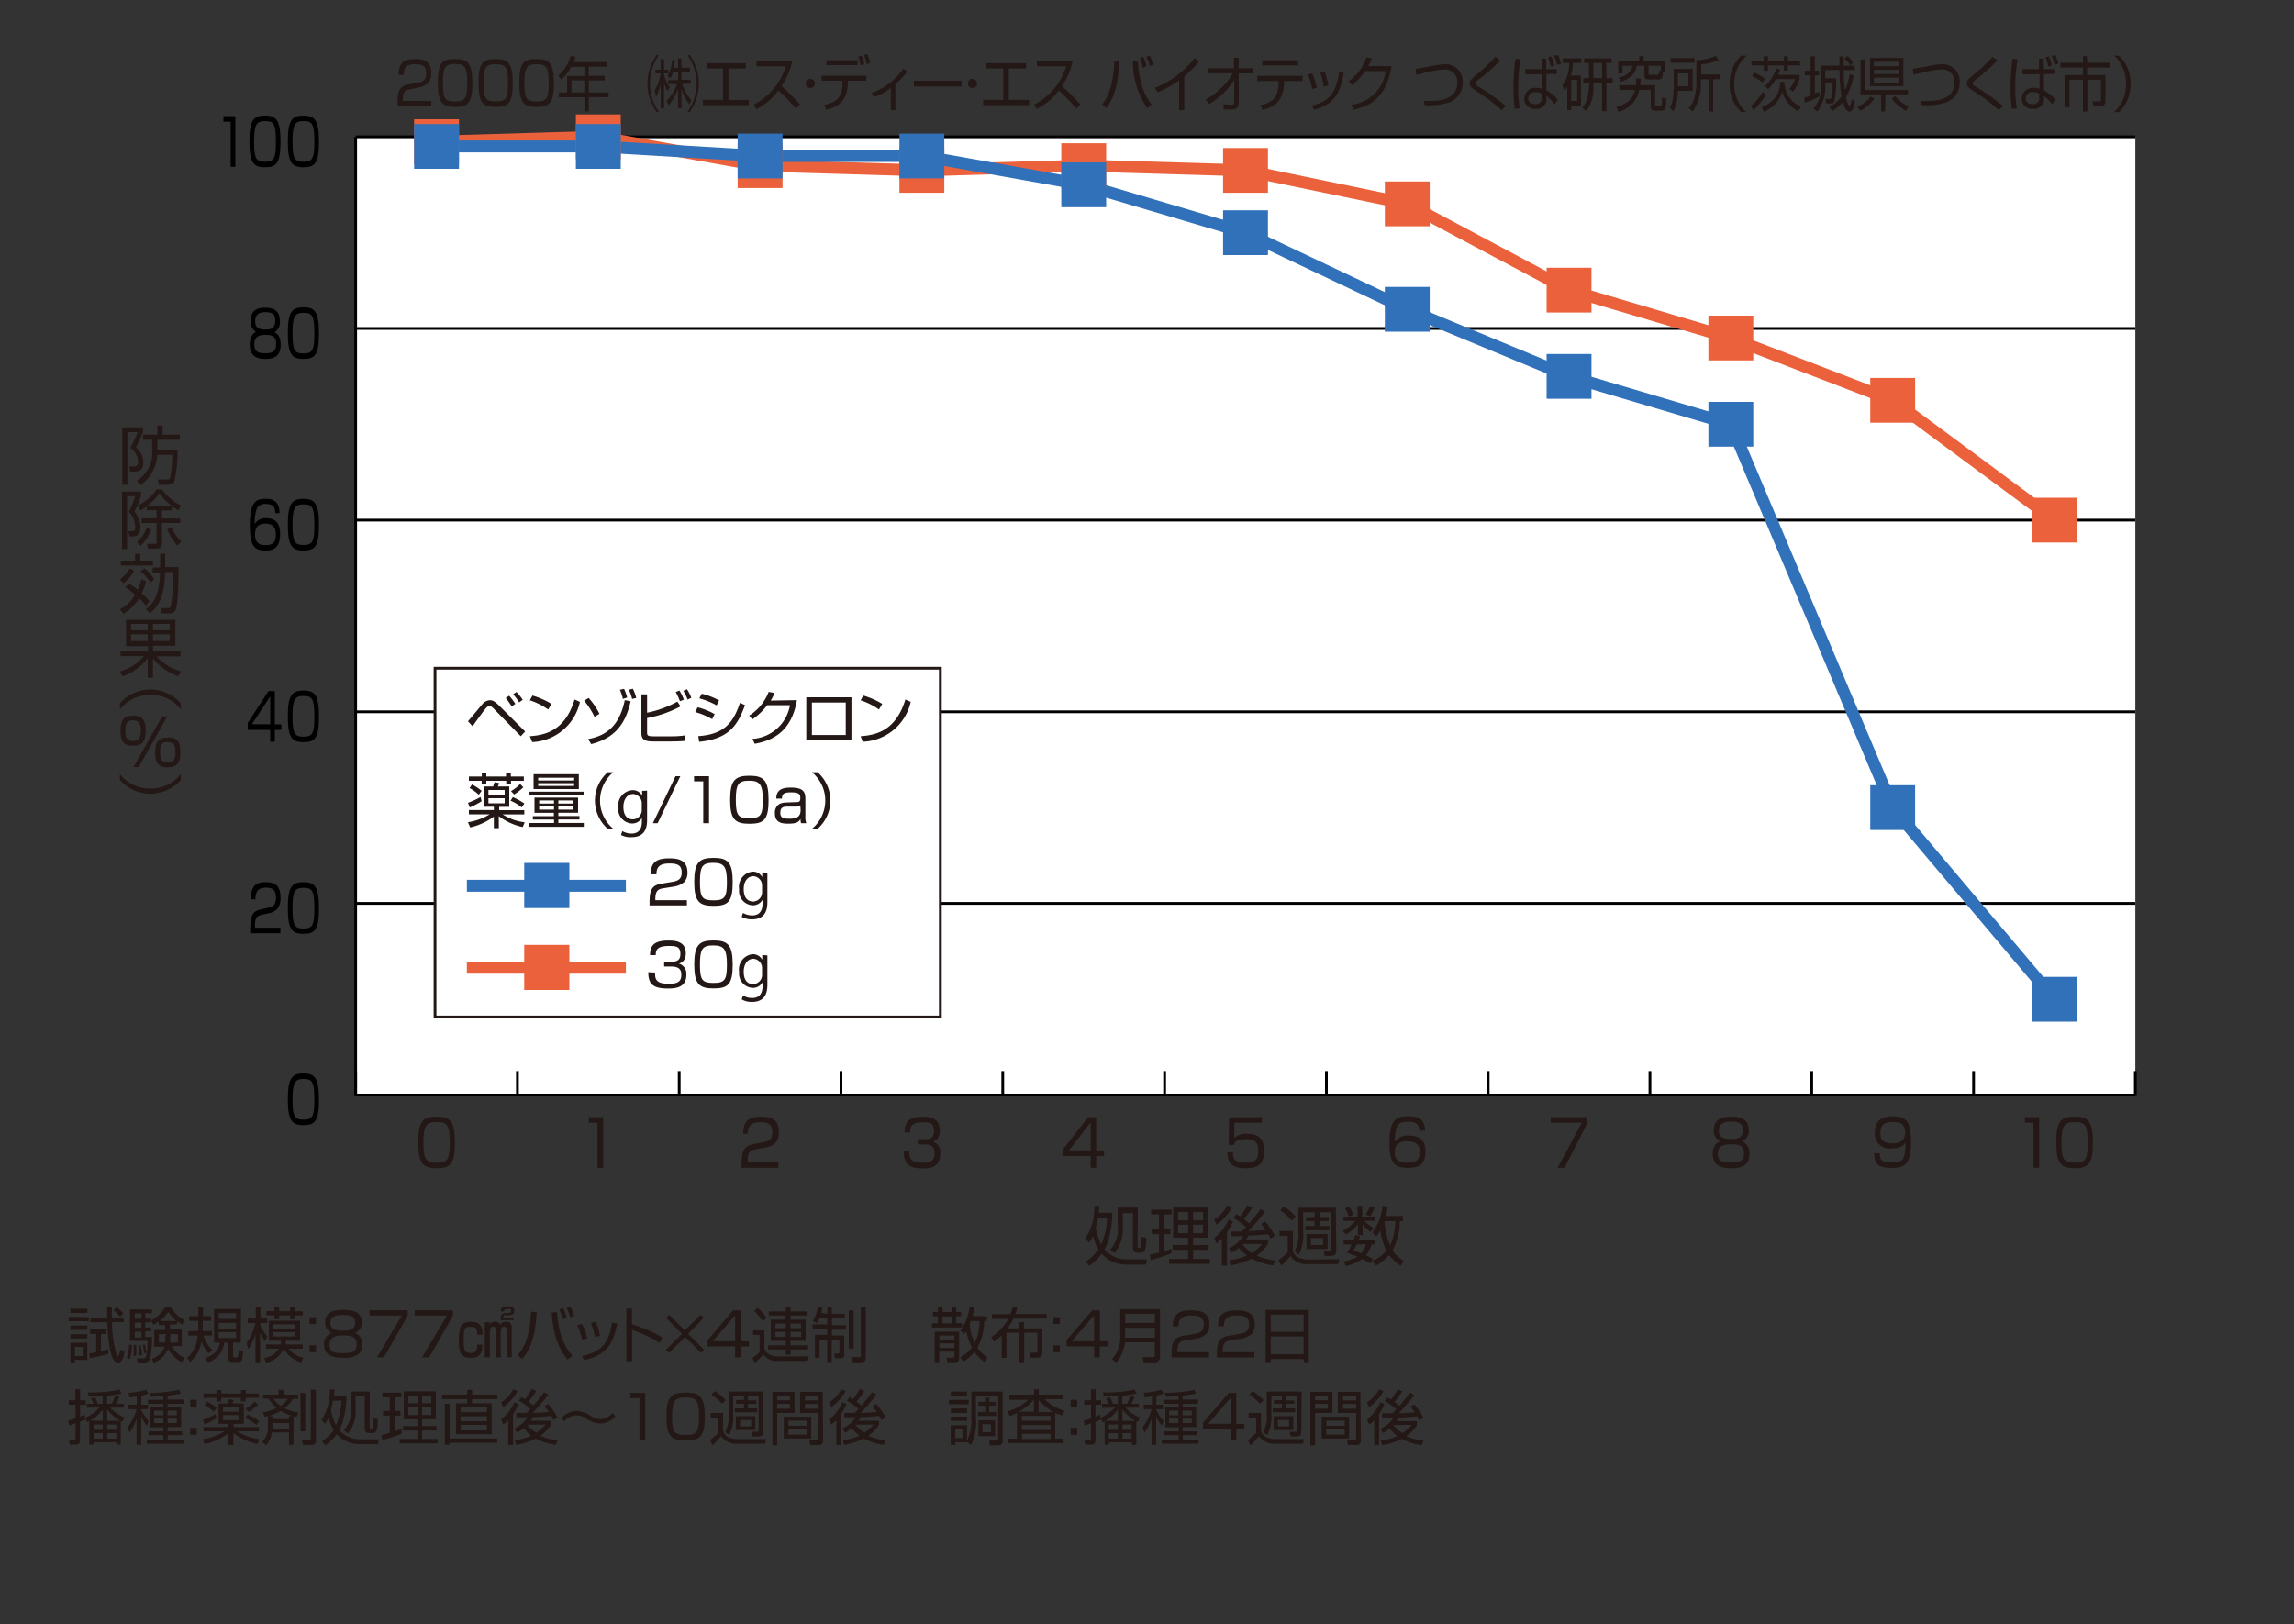 <svg xmlns="http://www.w3.org/2000/svg" width="250" height="177" viewBox="0 0 250 177"><rect x="0" y="0" width="250" height="177" fill="#333333" stroke="none"/><defs><style>.cls-1{isolation:isolate;}.cls-11,.cls-2,.cls-6,.cls-7,.cls-8{fill:none;}.cls-11,.cls-3,.cls-6{mix-blend-mode:multiply;}.cls-4{fill:#231815;}.cls-12,.cls-5{fill:#fff;}.cls-11,.cls-6{stroke:#000;}.cls-11,.cls-12,.cls-6,.cls-7,.cls-8{stroke-miterlimit:10;}.cls-12,.cls-6{stroke-width:0.3px;}.cls-7{stroke:#eb613b;}.cls-7,.cls-8{stroke-width:1.3px;}.cls-8{stroke:#3071b9;}.cls-9{fill:#eb613b;}.cls-10{fill:#3071b9;}.cls-11{stroke-width:0.27px;}.cls-12{stroke:#231815;}</style></defs><title>1_8</title><g class="cls-1"><g id="レイヤー_2" data-name="レイヤー 2"><g id="レイヤー_1-2" data-name="レイヤー 1"><rect class="cls-2" width="250" height="177"/><g class="cls-3"><path class="cls-4" d="M9.68,143.56V144H7.48v-.47Zm-.16-.92v.46H7.68v-.46Zm0,1.83v.47H7.68v-.47Zm0,.94v.47H7.68v-.47Zm0,.94v1.87H8.16v.29H7.68v-2.15Zm-.49.45H8.16v1H9Zm2.78.74a14.18,14.18,0,0,1-2,.49l-.1-.51a6.48,6.48,0,0,0,.77-.14v-2H9.82v-.49h1.74v.49H11v1.89a7,7,0,0,0,.8-.22Zm1.68-3.93v.49H12.21a12.4,12.4,0,0,0,.5,3.56c0,.08.1.18.16.18s.24-.6.25-.75l.44.25c0,.17-.19,1.18-.68,1.18s-.71-.72-.84-1.2a17.56,17.56,0,0,1-.34-3.21H9.85v-.49h1.83c0-.38,0-.92,0-1.14h.51c0,.29,0,.59,0,1.14Zm-.4-.09a4.23,4.23,0,0,0-.72-.73l.34-.33a4,4,0,0,1,.73.7Z"/><path class="cls-4" d="M13.82,148a4.58,4.58,0,0,0,.24-1.44l.33,0a6.77,6.77,0,0,1-.23,1.6Zm2.75-5.28v.42h-.74v.58h.64v.4h-.64v.57h.64v.4h-.64v.63h.74a11.74,11.74,0,0,1-.21,2.38c-.07.21-.21.42-.68.42H15l-.08-.47.63,0c.31,0,.49,0,.53-1.91H14.16v-3.44Zm-2,5.08a7.35,7.35,0,0,0,0-.84c0-.17,0-.27,0-.38h.27a9.42,9.42,0,0,1,0,1.18Zm.85-4.65h-.73v.58h.73Zm0,1h-.73v.57h.73Zm0,1h-.73v.63h.73Zm-.24,2.57a5.48,5.48,0,0,0-.11-1.08l.26,0a8.84,8.84,0,0,1,.14,1.08Zm.52-.23a4,4,0,0,0-.14-.92l.23,0a5.23,5.23,0,0,1,.16.89Zm.84.62a2.26,2.26,0,0,0,1.4-1.33H16.81v-1.83H18v-.53h-.71V144a3.3,3.3,0,0,1-.55.4l-.26-.49A4,4,0,0,0,18,142.47h.61a3.76,3.76,0,0,0,1.51,1.42l-.27.47a3.83,3.83,0,0,1-.55-.37v.36h-.77v.53h1.28v1.83H18.7A3.25,3.25,0,0,0,20.11,148l-.31.47A3.53,3.53,0,0,1,18.32,147a2.68,2.68,0,0,1-1.56,1.53Zm1.53-2.7h-.75v.92H18a4.57,4.57,0,0,0,0-.51Zm1.15-1.43a5.25,5.25,0,0,1-.89-1,5.25,5.25,0,0,1-.87,1Zm-.67,1.85a4.51,4.51,0,0,1,0,.5h.83v-.92h-.81Z"/><path class="cls-4" d="M22.72,147.52a4.75,4.75,0,0,1-.77-1.32,3.74,3.74,0,0,1-1.22,2.25L20.4,148a3.4,3.4,0,0,0,1.13-2.43h-1v-.49h1.08c0-.15,0-.3,0-.64v-.48h-1v-.51h1v-1h.52v1H23v.51H22.1v.47c0,.19,0,.42,0,.64h1v.49h-.94a4,4,0,0,0,1,1.61Zm3.52-1.18H25.4v1.46c0,.06,0,.16.18.16h.16a.17.17,0,0,0,.2-.15,4.2,4.2,0,0,0,.07-.68l.49.11c-.05,1.11-.2,1.21-.53,1.21h-.63c-.31,0-.44-.12-.44-.43v-1.68h-.47a2.49,2.49,0,0,1-1.76,2.14l-.31-.47c1.33-.42,1.52-1.21,1.59-1.67h-.62v-3.68h2.93Zm-.51-3.22h-1.9v.63h1.9Zm0,1.06h-1.9v.62h1.9Zm0,1h-1.9v.65h1.9Z"/><path class="cls-4" d="M28.85,146.14a4.49,4.49,0,0,1-.5-.88v3.22h-.51v-3.11a5.59,5.59,0,0,1-.77,1.66l-.19-.66a5.58,5.58,0,0,0,.94-2.17H27v-.49h.87v-1.25h.51v1.25h.74v.49h-.74v.3a4.59,4.59,0,0,0,.78,1.19ZM28.78,148a2.31,2.31,0,0,0,1.63-1H29v-.47h1.61a1.84,1.84,0,0,0,0-.4H29.31v-2.18H32.7v2.18H31.14a2.06,2.06,0,0,1,0,.4H33V147H31.46A2.87,2.87,0,0,0,33.07,148l-.25.49a3.28,3.28,0,0,1-1.9-1.48A2.68,2.68,0,0,1,29,148.52Zm1.65-5.55v.46h1.19v-.46h.51v.46H33v.46h-.86v.41h-.51v-.41H30.43v.41h-.51v-.41h-.88v-.46h.88v-.46Zm1.76,1.89H29.8v.47H32.2Zm0,.85H29.8v.47H32.2Z"/><path class="cls-4" d="M34.44,143.56v.75h-.71v-.75Zm0,3.07v.75h-.71v-.75Z"/><path class="cls-4" d="M39.48,146.56c0,1.2-1,1.44-2.08,1.44s-2.09-.29-2.09-1.44a1.27,1.27,0,0,1,.85-1.29,1.14,1.14,0,0,1-.73-1.14c0-1.3,1.27-1.36,2-1.36s2,.07,2,1.36a1.14,1.14,0,0,1-.73,1.14A1.27,1.27,0,0,1,39.48,146.56Zm-.61-.06c0-.77-.53-.95-1.47-.95s-1.48.24-1.48,1,.34.94,1.48.94S38.87,147.16,38.87,146.5ZM36,144.17c0,.83.81.86,1.4.86.77,0,1.31-.17,1.31-.88,0-.55-.31-.83-1.35-.83S36,143.67,36,144.17Z"/><path class="cls-4" d="M44.43,142.82v.58l-2.58,4.54h-.77l2.71-4.56H40.26v-.57Z"/><path class="cls-4" d="M49.36,142.82v.58l-2.58,4.54H46l2.71-4.56H45.19v-.57Z"/><path class="cls-4" d="M52,145.47c0-.52,0-.86-.69-.86s-.78.19-.78,1.56c0,.91.08,1.3.76,1.3s.71-.48.71-.92h.57c0,.74-.14,1.45-1.25,1.45S50,147.37,50,146.12c0-1.45.21-2.06,1.34-2.06s1.25.75,1.26,1.4Zm1.34-1.35v.23a.75.75,0,0,1,.62-.29c.39,0,.48.18.55.31a.69.69,0,0,1,.62-.31c.64,0,.64.43.64.77v3.11h-.54v-2.85c0-.23,0-.49-.31-.49s-.35.33-.35.61v2.74h-.53V145.1c0-.29,0-.5-.3-.5s-.36.3-.36.64v2.7h-.54v-3.83Zm1.85-.77c-.29,0-.33,0-.34.25H56v.28H54.57v-.25c0-.47.29-.5.58-.54l.3,0c.14,0,.25,0,.25-.23s-.11-.2-.36-.2-.41.08-.42.27h-.33c0-.38.07-.55.75-.55.31,0,.7,0,.7.47s-.28.46-.49.49Z"/><path class="cls-4" d="M56.42,147.71c.68-.8,1.33-2,1.46-4.75l.62.06c-.19,2.86-.73,4.06-1.59,5.1ZM60.71,143c.17,3.07,1.3,4.33,1.68,4.76l-.53.42c-.84-1-1.53-2.33-1.74-5.11Zm.61.78a5.3,5.3,0,0,0-.37-1.07l.42-.12a4.61,4.61,0,0,1,.39,1Zm.82-.21a4.79,4.79,0,0,0-.39-1l.42-.14a5,5,0,0,1,.4,1Z"/><path class="cls-4" d="M63.43,146a5.52,5.52,0,0,0-.52-1.56l.51-.14A6.43,6.43,0,0,1,64,145.9Zm0,1.79c2.08-.45,2.89-1.32,3.27-3.64l.57.1c-.38,1.87-.93,3.41-3.61,4Zm1.4-2.06a6.34,6.34,0,0,0-.43-1.54l.52-.12a6.45,6.45,0,0,1,.46,1.53Z"/><path class="cls-4" d="M68.87,142.62v1.72a13.56,13.56,0,0,1,3.32,1.45l-.31.58a13.68,13.68,0,0,0-3-1.42v3.41h-.62v-5.73Z"/><path class="cls-4" d="M76.36,143.3l.34.34L75,145.38l1.74,1.74-.34.34-1.74-1.74-1.74,1.74-.34-.34,1.74-1.74-1.74-1.74.34-.34L74.62,145Z"/><path class="cls-4" d="M80.74,142.82v3.37h.88v.56h-.88v1.2h-.62v-1.2h-3v-.7l2.79-3.23Zm-.62.53-2.44,2.83h2.44Z"/><path class="cls-4" d="M83.31,145v1.9a.88.88,0,0,0,.5.71,1.84,1.84,0,0,0,.95.23h3.37l-.1.5H84.77a1.75,1.75,0,0,1-1.58-.73,5.66,5.66,0,0,1-.94.92L82,148a4.62,4.62,0,0,0,.78-.63V145.5h-.71V145Zm-.2-1a4.66,4.66,0,0,0-.92-1.11l.36-.35a4.5,4.5,0,0,1,1,1.1Zm4.89-.62H86.15v.45H87.8v2.31H86.15v.49h1.91v.45H86.15v.57h-.52v-.57H83.71v-.45h1.92v-.49H84v-2.31h1.61v-.45H83.79v-.45h1.85v-.46h.52v.46H88Zm-2.37.87H84.51v.51h1.12Zm0,.91H84.51v.55h1.12Zm1.67-.91H86.15v.51H87.3Zm0,.91H86.15v.55H87.3Z"/><path class="cls-4" d="M90.16,143.19v-.74h.49v.74h1.42v.49H90.66v.75H92.2v.49H90.66v.64H92v2.06c0,.28-.08.42-.4.42H91l-.09-.52h.42c.14,0,.15-.08.15-.19V146h-.84v2.45h-.49V146h-.83v2h-.5v-2.52h1.33v-.64h-1.6v-.49h1.6v-.75h-.81a2.89,2.89,0,0,1-.31.62l-.46-.26a3.33,3.33,0,0,0,.54-1.5l.51.06a5,5,0,0,1-.12.58Zm2.87-.36V147H92.5v-4.19Zm1.32-.37V148c0,.46-.37.48-.55.48h-.89l-.1-.57h.83c.16,0,.17-.08.17-.17v-5.32Z"/><path class="cls-4" d="M102.72,142.45V143h1v-.58h.49V143h.53v.46h-.53v.76h.62v.46h-3.27v-.46h.66v-.76h-.55V143h.55v-.58Zm1.81,2.69V148c0,.16,0,.47-.51.47h-.77l-.1-.49h.62c.17,0,.25,0,.25-.2v-.46h-1.66v1.14h-.5v-3.32Zm-.5.42h-1.66V146H104Zm0,.86h-1.66v.5H104Zm-.32-2.94h-1v.76h1Zm3.83,0v.5h-.29a6.05,6.05,0,0,1-.73,2.91,3.71,3.71,0,0,0,1.1,1.05l-.32.51a4.18,4.18,0,0,1-1.1-1.1,4.75,4.75,0,0,1-1.25,1.07l-.29-.5a3.71,3.71,0,0,0,1.25-1.06,6.17,6.17,0,0,1-.6-1.79,1.88,1.88,0,0,1-.24.34l-.4-.4a5.37,5.37,0,0,0,1-2.59l.51,0a6.51,6.51,0,0,1-.19,1Zm-1.74.5-.12.33a5.36,5.36,0,0,0,.55,2.05,5.36,5.36,0,0,0,.52-2.38Z"/><path class="cls-4" d="M110.88,142.45a6.07,6.07,0,0,1-.23.76h3.42v.51h-3.63a6.52,6.52,0,0,1-.64,1.06h1.27v-.68h.52v.68h2v2.61c0,.31-.07.59-.55.59h-.74l-.1-.55h.68c.12,0,.18,0,.18-.24v-1.94h-1.44v3.22h-.52v-3.22h-1.42V148h-.52v-2.44a7.21,7.21,0,0,1-.83.68l-.31-.49a5.71,5.71,0,0,0,1.86-2h-1.77v-.51h2c.14-.34.21-.58.27-.8Z"/><path class="cls-4" d="M115.51,143.56v.75h-.71v-.75Zm0,3.07v.75h-.71v-.75Z"/><path class="cls-4" d="M119.86,142.82v3.37h.88v.56h-.88v1.2h-.62v-1.2h-3v-.7l2.8-3.23Zm-.62.53-2.44,2.83h2.44Z"/><path class="cls-4" d="M126.42,147.91a.57.57,0,0,1-.62.58h-1.18l-.09-.57h1.14c.15,0,.18-.1.18-.2V146.3H122.6a4.27,4.27,0,0,1-.93,2.22l-.49-.38a3.46,3.46,0,0,0,.9-2.52v-2.93h4.34Zm-3.8-4.72v1h3.24v-1Zm0,1.53v1.08h3.24v-1.08Z"/><path class="cls-4" d="M129.21,146.08c-.49.08-.9.17-.9,1.15v.15h3.45v.57h-4.08v-.37c0-1.39.32-1.85,1.33-2l1.17-.2c.6-.1,1-.3,1-1s-.3-1-1.31-1-1.44.31-1.44,1.18h-.62c0-1.26.57-1.74,2-1.74.83,0,2,.09,2,1.56a1.5,1.5,0,0,1-.33,1,2.14,2.14,0,0,1-1.08.51Z"/><path class="cls-4" d="M134.15,146.08c-.49.08-.9.17-.9,1.15v.15h3.45v.57h-4.08v-.37c0-1.39.32-1.85,1.33-2l1.17-.2c.6-.1,1-.3,1-1s-.3-1-1.31-1-1.44.31-1.44,1.18h-.62c0-1.26.57-1.74,2-1.74.83,0,2,.09,2,1.56a1.5,1.5,0,0,1-.33,1,2.14,2.14,0,0,1-1.08.51Z"/><path class="cls-4" d="M142.63,142.77v5.69h-.55v-.33h-3.59v.33h-.56v-5.69Zm-4.15,2.39h3.59v-1.88h-3.59Zm0,2.44h3.59v-1.94h-3.59Z"/><path class="cls-4" d="M9.47,153.44V153h.71c0-.1-.18-.4-.28-.6l.47-.1a5.42,5.42,0,0,1,.29.7h.53v-.85c-.85.05-1.22.06-1.53.07l-.08-.46a14.68,14.68,0,0,0,3.45-.31l.21.44a13.39,13.39,0,0,1-1.57.23V153h.51a6.79,6.79,0,0,0,.36-.86l.47.11a5.89,5.89,0,0,1-.33.75h.8v.42H12a4.32,4.32,0,0,0,1.58,1.07l-.26.49-.16-.1v2.57h-.49v-.26H10.2v.26H9.73v-2.57L9.5,155l-.2-.38v.07c-.14.07-.25.13-.58.27V157a.41.41,0,0,1-.44.45H7.61l-.1-.55h.55c.12,0,.17,0,.17-.15v-1.62l-.7.24-.1-.54a6.35,6.35,0,0,0,.8-.23v-1.49H7.49v-.49h.73v-1.2h.51v1.2h.62v.49H8.73v1.29l.53-.21,0,.34a4.35,4.35,0,0,0,1.58-1.13Zm1.73.2a4.62,4.62,0,0,1-1.38,1.21H11.2Zm0,2.57h-1v.6h1Zm0-.94h-1v.56h1Zm1.49,0h-1v.56h1Zm0,.94h-1v.6h1Zm.4-1.35a4.82,4.82,0,0,1-1.4-1.25v1.25Z"/><path class="cls-4" d="M15.39,153.1h.74v.49h-.74v.06a4.81,4.81,0,0,0,.81,1.22l-.2.51a4.39,4.39,0,0,1-.61-1v3.09h-.51v-2.85a5.69,5.69,0,0,1-.75,1.53l-.24-.56a5.85,5.85,0,0,0,1-2H14v-.49h.9v-.9c-.37.06-.6.08-.79.09L14,151.8a8.4,8.4,0,0,0,1.94-.34l.21.43a4.11,4.11,0,0,1-.74.21Zm2.88-.56H20V153H18.27v.38h1.47v2.16H18.27V156h1.58v.42H18.27v.49H20v.44H16v-.44H17.8v-.49H16.19V156H17.8v-.44H16.36v-2.16H17.8V153H16.13v-.43H17.8v-.41c-.75.06-1.14.06-1.38.07l-.12-.42a14.78,14.78,0,0,0,3.22-.34l.19.42a10.25,10.25,0,0,1-1.45.21Zm-.47,1.21h-1v.5h1Zm0,.86h-1v.49h1Zm1.47-.86h-1v.5h1Zm0,.86h-1v.49h1Z"/><path class="cls-4" d="M21.44,152.56v.75h-.71v-.75Zm0,3.07v.75h-.71v-.75Z"/><path class="cls-4" d="M22.18,156v-.46H24.9v-.36H23.82v-2.22h1c0-.07.13-.39.16-.46l.47.08c0,.16-.08.25-.12.38h1.24v2.22h-1.1v.36h2.74V156H25.86a5.6,5.6,0,0,0,2.4.86l-.21.52a6.47,6.47,0,0,1-2.61-1.19v1.31H24.9v-1.29a6.89,6.89,0,0,1-2.58,1.18l-.21-.53a6.33,6.33,0,0,0,2.37-.86Zm-.06-1.25a9.49,9.49,0,0,0,1.37-.63l.12.45a7.67,7.67,0,0,1-1.33.68Zm2-3.25v.38h2.15v-.38h.52v.38h1.42v.47H26.77v.4h-.52v-.4H24.1v.4h-.51v-.4H22.18v-.47h1.41v-.38Zm-.82,2.37a4.84,4.84,0,0,0-1-.73l.26-.39a6.09,6.09,0,0,1,1.05.69Zm2.76-.52H24.31v.51H26Zm0,.88H24.31v.55H26Zm1.88,1.07a4.67,4.67,0,0,0-1.21-.73l.25-.39a7.35,7.35,0,0,1,1.26.7Zm-1.16-1.78a4.2,4.2,0,0,0,1-.77l.34.36a5.93,5.93,0,0,1-1,.78Z"/><path class="cls-4" d="M29.62,156.13a2.48,2.48,0,0,1-.64,1.4l-.39-.37a2.33,2.33,0,0,0,.6-1.83v-1l-.36.09-.18-.49a5.06,5.06,0,0,0,1.51-.49,3.22,3.22,0,0,1-.88-1h-.6V152h1.68v-.53h.52V152h1.61v.47h-.58a2.93,2.93,0,0,1-.92,1,4.73,4.73,0,0,0,1.53.46l-.18.5-.35-.08v3.13h-.5v-1.36Zm1.88-1.46v-.34h.39a5,5,0,0,1-1.31-.56,5.29,5.29,0,0,1-1.27.56h.38v.34Zm-1.81.44v.24c0,.17,0,.26,0,.35H31.5v-.59Zm.12-2.65a3.65,3.65,0,0,0,.77.77,2.78,2.78,0,0,0,.79-.77Zm3.46-.62V156h-.52v-4.19Zm1.16-.38V157a.42.42,0,0,1-.48.49H33l-.09-.54h.84c.11,0,.12-.05.12-.15v-5.35Z"/><path class="cls-4" d="M41.29,156.88l-.09.52H39.27a3.3,3.3,0,0,1-2.57-1.09,5.24,5.24,0,0,1-1.25,1.22l-.35-.45a4.38,4.38,0,0,0,1.27-1.22,4.7,4.7,0,0,1-.56-1.36,4.81,4.81,0,0,1-.38.68l-.4-.41a5.73,5.73,0,0,0,.92-3.32h.49c0,.19,0,.31-.06.7h1.38a10.33,10.33,0,0,1-.44,2.92,4.13,4.13,0,0,1-.35.79,2.74,2.74,0,0,0,.82.65,2.83,2.83,0,0,0,1.44.36Zm-5-4.21a9.35,9.35,0,0,1-.22,1,5.75,5.75,0,0,0,.55,1.68,7.22,7.22,0,0,0,.59-2.7Zm4,2.87c0,.12,0,.15.13.15h.15c.09,0,.11-.11.12-.16,0-.25,0-.36,0-.94l.48.08a4.07,4.07,0,0,1-.16,1.31.43.43,0,0,1-.39.21h-.38c-.09,0-.49,0-.49-.4v-3.61h-1v1.34a3.67,3.67,0,0,1-.83,2.7l-.45-.34a3,3,0,0,0,.77-2.4v-1.81h2.05Z"/><path class="cls-4" d="M43.76,156.27a17.42,17.42,0,0,1-2.09.68l-.08-.53.88-.23v-1.9h-.73v-.51h.73v-1.49h-.8v-.5h2.08v.5H43v1.49h.64v.51H43V156l.76-.28Zm3.74-4.63v3.05H46v.74h1.57v.48H46v.92h1.69v.49H43.56v-.49h1.93v-.92H43.93v-.48h1.56v-.74H44v-3.05Zm-2,.47h-1v.84h1Zm0,1.27h-1v.85h1ZM47,152.1H46v.84h1Zm0,1.27H46v.85h1Z"/><path class="cls-4" d="M51.45,151.47V152h2.76v.48H51.45v.47h2.13v3.37H49.69v-3.37h1.22v-.47H48.17V152h2.74v-.52Zm-2.44,6h-.53V153H49v3.78h5.18v.47H49Zm4.06-4.11H50.21v.55h2.85Zm0,1H50.21v.54h2.85Zm0,.94H50.21v.6h2.85Z"/><path class="cls-4" d="M56.4,151.61a4.81,4.81,0,0,1-1.57,1.75l-.22-.51a3.92,3.92,0,0,0,1.33-1.44Zm-1.79,3.1a4.85,4.85,0,0,0,1.45-1.88l.45.2a6.72,6.72,0,0,1-.6,1.1v3.36h-.52v-2.7a5.46,5.46,0,0,1-.54.49ZM59.76,152a24.39,24.39,0,0,1-1.71,2c.16,0,1.19-.05,1.75-.11-.21-.3-.35-.47-.47-.62l.42-.25a6.63,6.63,0,0,1,1,1.47l-.45.28c-.08-.17-.14-.29-.23-.45-.66.08-1.31.12-2,.14a3.64,3.64,0,0,1-.25.39h2.22v.43a4,4,0,0,1-1.15,1.21,5.94,5.94,0,0,0,1.87.49l-.2.5a6.82,6.82,0,0,1-2.17-.69,7.12,7.12,0,0,1-2.13.68l-.16-.51a5.79,5.79,0,0,0,1.81-.48,4.79,4.79,0,0,1-.83-.83,3.5,3.5,0,0,1-.73.5l-.28-.46a3.33,3.33,0,0,0,1.44-1.22l-1.25,0,0-.47h1.12a5.88,5.88,0,0,0,.42-.44,7.62,7.62,0,0,0-1.25-.9l.28-.39a4.18,4.18,0,0,1,.38.23,6.36,6.36,0,0,0,.73-1.12l.52.21a12.29,12.29,0,0,1-.86,1.18,4.9,4.9,0,0,1,.53.42c.75-.89.83-1,1.16-1.44Zm-2.31,3.28,0,0a5,5,0,0,0,1,.88,4.55,4.55,0,0,0,1-.9Z"/><path class="cls-4" d="M67.07,154.33a2.18,2.18,0,0,1-1.66.83,2.71,2.71,0,0,1-1.49-.55,2,2,0,0,0-1.09-.34,1.57,1.57,0,0,0-1.3.64l-.35-.31a2,2,0,0,1,.57-.51,2.34,2.34,0,0,1,1.11-.31,2.73,2.73,0,0,1,1.42.48,2.13,2.13,0,0,0,1.13.41,1.7,1.7,0,0,0,1.32-.66Z"/><path class="cls-4" d="M70.32,151.82v5.12h-.63v-4.56h-1v-.57Z"/><path class="cls-4" d="M74.72,151.77c1.57,0,2.09.49,2.09,2.65S76.29,157,74.72,157s-2.1-.48-2.1-2.61S73.16,151.77,74.72,151.77Zm-1.48,2.63c0,1.75.29,2,1.5,2s1.44-.35,1.44-2c0-1.82-.31-2.09-1.48-2.09S73.24,152.66,73.24,154.4Z"/><path class="cls-4" d="M83.49,156.85l-.1.5h-3a2,2,0,0,1-1.81-.82,7.38,7.38,0,0,1-.93,1l-.27-.58a6.59,6.59,0,0,0,.9-.79V154.5h-.83V154h1.35v1.81a1,1,0,0,0,.58.84,2.85,2.85,0,0,0,1,.2ZM78.7,153a6.15,6.15,0,0,0-1.16-1l.35-.39a6.29,6.29,0,0,1,1.2,1Zm4.5,3c0,.45-.18.56-.58.56H82l-.09-.51h.58c.14,0,.18,0,.18-.19v-3.71H81.52v.48h.9V153h-.9v.5h1v.42H80.08v-.42h1V153h-.87v-.41h.87v-.48H79.9v2a4.24,4.24,0,0,1-.45,2.31l-.42-.37a3.61,3.61,0,0,0,.37-2v-2.39h3.8Zm-.88-.14H80.19v-1.51h2.13Zm-.46-1.1H80.65v.7h1.22Z"/><path class="cls-4" d="M86.59,151.7V154H84.7v3.53h-.52V151.7Zm-.51.43H84.7v.49h1.38Zm0,.87H84.7v.53h1.38Zm2.33,3.78h-3v-2.37h3Zm-.49-1.94h-2v.55h2Zm0,.92h-2v.6h2Zm1.78,1.2c0,.13,0,.54-.46.54h-.95l-.1-.52H89c.12,0,.19,0,.19-.18V154h-2V151.7h2.46Zm-.51-4.82H87.73v.49h1.44Zm0,.87H87.73v.53h1.44Z"/><path class="cls-4" d="M92.15,151.61a4.81,4.81,0,0,1-1.57,1.75l-.22-.51a3.92,3.92,0,0,0,1.33-1.44Zm-1.79,3.1a4.85,4.85,0,0,0,1.45-1.88l.45.2a6.72,6.72,0,0,1-.6,1.1v3.36h-.52v-2.7a5.46,5.46,0,0,1-.54.49ZM95.51,152a24.39,24.39,0,0,1-1.71,2c.16,0,1.19-.05,1.75-.11-.21-.3-.35-.47-.47-.62l.42-.25a6.63,6.63,0,0,1,1,1.47l-.45.28c-.08-.17-.14-.29-.23-.45-.66.08-1.31.12-2,.14a3.64,3.64,0,0,1-.25.39h2.22v.43a4,4,0,0,1-1.15,1.21,5.94,5.94,0,0,0,1.87.49l-.2.5a6.82,6.82,0,0,1-2.17-.69,7.12,7.12,0,0,1-2.13.68l-.16-.51a5.79,5.79,0,0,0,1.81-.48,4.79,4.79,0,0,1-.83-.83,3.5,3.5,0,0,1-.73.5l-.28-.46a3.33,3.33,0,0,0,1.44-1.22l-1.25,0,0-.47h1.12a5.88,5.88,0,0,0,.42-.44,7.62,7.62,0,0,0-1.25-.9l.28-.39a4.18,4.18,0,0,1,.38.23,6.36,6.36,0,0,0,.73-1.12l.52.21a12.29,12.29,0,0,1-.86,1.18,4.9,4.9,0,0,1,.53.42c.75-.89.83-1,1.16-1.44Zm-2.31,3.28,0,0a5,5,0,0,0,1,.88,4.55,4.55,0,0,0,1-.9Z"/><path class="cls-4" d="M105.57,152.58v.47h-2.15v-.47Zm.29-.91h3.41V157c0,.34-.1.53-.51.53h-.89l-.08-.51h.77c.2,0,.22-.12.22-.21v-4.63h-2.42v2.32a5.68,5.68,0,0,1-.53,3l-.42-.31v0H104.1v.29h-.49v-2.14h1.77v1.74a5.33,5.33,0,0,0,.47-2.64Zm-.47,0v.45h-1.77v-.45Zm0,1.81V154h-1.77v-.47Zm0,.92v.47h-1.77v-.47Zm-.49,1.39h-.79v.95h.79Zm2.9-3h.72v.43h-.72v.67h.77v.44h-2v-.44h.79v-.67h-.74v-.43h.74v-.46h.46Zm.64,2v1.74h-1.81V154.8Zm-.45.44h-.92v.87H108Z"/><path class="cls-4" d="M115,156.8h.91v.49h-6v-.49h.92V154a5.81,5.81,0,0,1-.78.34l-.25-.51a5.7,5.7,0,0,0,2.26-1.26H110V152h2.69v-.58h.5V152h2.67v.48H113.8a5.48,5.48,0,0,0,2.23,1.29l-.27.49A7.24,7.24,0,0,1,115,154Zm-2.32-2.94v-1.32a5.9,5.9,0,0,1-1.64,1.32Zm1.81.46h-3.13v.53h3.13Zm0,1h-3.13v.53h3.13Zm0,.95h-3.13v.57h3.13Zm.31-2.37a5.9,5.9,0,0,1-1.62-1.33v1.33Z"/><path class="cls-4" d="M117.39,152.56v.75h-.71v-.75Zm0,3.07v.75h-.71v-.75Z"/><path class="cls-4" d="M120.1,153.44V153h.71c0-.1-.18-.4-.28-.6l.47-.1a5.42,5.42,0,0,1,.29.7h.53v-.85c-.85.05-1.22.06-1.53.07l-.08-.46a14.68,14.68,0,0,0,3.45-.31l.21.44a13.39,13.39,0,0,1-1.57.23V153h.51a6.79,6.79,0,0,0,.36-.86l.47.11a5.89,5.89,0,0,1-.33.75h.8v.42h-1.47a4.32,4.32,0,0,0,1.58,1.07L124,155l-.16-.1v2.57h-.49v-.26h-2.49v.26h-.47v-2.57l-.22.12-.2-.38v.07c-.14.07-.25.13-.58.27V157a.41.41,0,0,1-.44.45h-.68l-.1-.55h.55c.12,0,.17,0,.17-.15v-1.62l-.7.24-.1-.54a6.35,6.35,0,0,0,.8-.23v-1.49h-.73v-.49h.73v-1.2h.51v1.2H120v.49h-.62v1.29l.53-.21,0,.34a4.35,4.35,0,0,0,1.58-1.13Zm1.73.2a4.62,4.62,0,0,1-1.38,1.21h1.38Zm0,2.57h-1v.6h1Zm0-.94h-1v.56h1Zm1.49,0h-1v.56h1Zm0,.94h-1v.6h1Zm.4-1.35a4.82,4.82,0,0,1-1.4-1.25v1.25Z"/><path class="cls-4" d="M126,153.1h.74v.49H126v.06a4.81,4.81,0,0,0,.81,1.22l-.2.51a4.39,4.39,0,0,1-.61-1v3.09h-.51v-2.85a5.69,5.69,0,0,1-.75,1.53l-.24-.56a5.85,5.85,0,0,0,1-2h-.86v-.49h.9v-.9c-.37.06-.6.08-.79.09l-.11-.49a8.4,8.4,0,0,0,1.94-.34l.21.43a4.11,4.11,0,0,1-.74.21Zm2.88-.56h1.69V153H128.9v.38h1.47v2.16H128.9V156h1.58v.42H128.9v.49h1.72v.44h-4v-.44h1.83v-.49h-1.61V156h1.61v-.44H127v-2.16h1.44V153h-1.66v-.43h1.66v-.41c-.75.06-1.14.06-1.38.07l-.12-.42a14.78,14.78,0,0,0,3.22-.34l.19.42a10.25,10.25,0,0,1-1.45.21Zm-.47,1.21h-1v.5h1Zm0,.86h-1v.49h1Zm1.47-.86h-1v.5h1Zm0,.86h-1v.49h1Z"/><path class="cls-4" d="M134.73,151.82v3.37h.88v.56h-.88v1.2h-.62v-1.2h-3v-.7l2.8-3.23Zm-.62.53-2.44,2.83h2.44Z"/><path class="cls-4" d="M142.11,156.85l-.1.5h-3a2,2,0,0,1-1.81-.82,7.41,7.41,0,0,1-.93,1l-.27-.58a6.61,6.61,0,0,0,.9-.79V154.5h-.83V154h1.35v1.81a1,1,0,0,0,.58.84,2.85,2.85,0,0,0,1,.2ZM137.32,153a6.18,6.18,0,0,0-1.16-1l.35-.39a6.28,6.28,0,0,1,1.2,1Zm4.5,3c0,.45-.17.56-.58.56h-.59l-.09-.51h.58c.14,0,.18,0,.18-.19v-3.71h-1.17v.48h.9V153h-.9v.5h1v.42H138.7v-.42h1V153h-.86v-.41h.86v-.48h-1.15v2a4.24,4.24,0,0,1-.45,2.31l-.42-.37a3.62,3.62,0,0,0,.37-2v-2.39h3.8Zm-.88-.14h-2.13v-1.51h2.13Zm-.46-1.1h-1.22v.7h1.22Z"/><path class="cls-4" d="M145.21,151.7V154h-1.89v3.53h-.52V151.7Zm-.51.43h-1.38v.49h1.38Zm0,.87h-1.38v.53h1.38Zm2.33,3.78h-3v-2.37h3Zm-.49-1.94h-2v.55h2Zm0,.92h-2v.6h2Zm1.77,1.2c0,.13,0,.54-.46.54h-.95l-.1-.52h.8c.12,0,.19,0,.19-.18V154h-2V151.7h2.46Zm-.51-4.82h-1.44v.49h1.44Zm0,.87h-1.44v.53h1.44Z"/><path class="cls-4" d="M150.77,151.61a4.82,4.82,0,0,1-1.57,1.75l-.22-.51a3.92,3.92,0,0,0,1.33-1.44Zm-1.79,3.1a4.85,4.85,0,0,0,1.45-1.88l.45.2a6.72,6.72,0,0,1-.6,1.1v3.36h-.52v-2.7a5.44,5.44,0,0,1-.54.49Zm5.16-2.67a24.38,24.38,0,0,1-1.71,2c.16,0,1.19-.05,1.75-.11-.21-.3-.35-.47-.47-.62l.42-.25a6.66,6.66,0,0,1,1,1.47l-.46.28c-.08-.17-.14-.29-.23-.45-.66.08-1.31.12-2,.14a3.8,3.8,0,0,1-.25.39h2.22v.43a4,4,0,0,1-1.15,1.21,6,6,0,0,0,1.87.49l-.2.5a6.82,6.82,0,0,1-2.17-.69,7.12,7.12,0,0,1-2.13.68l-.16-.51a5.78,5.78,0,0,0,1.81-.48,4.86,4.86,0,0,1-.83-.83,3.5,3.5,0,0,1-.73.5l-.28-.46a3.32,3.32,0,0,0,1.44-1.22l-1.25,0,0-.47h1.12a6,6,0,0,0,.42-.44,7.61,7.61,0,0,0-1.25-.9l.28-.39a4.31,4.31,0,0,1,.38.23,6.41,6.41,0,0,0,.73-1.12l.52.21a12,12,0,0,1-.86,1.18,4.79,4.79,0,0,1,.53.42c.75-.89.83-1,1.16-1.44Zm-2.31,3.28,0,0a5,5,0,0,0,1,.88,4.53,4.53,0,0,0,1-.9Z"/></g><rect class="cls-5" x="38.76" y="14.94" width="193.95" height="104.46"/><path class="cls-4" d="M44.7,9.74c-.44.08-.81.17-.81,1.15V11H47v.57H43.33v-.37c0-1.39.29-1.85,1.2-2L45.58,9c.54-.1.86-.3.86-1s-.27-1-1.18-1S44,7.3,44,8.17h-.56c0-1.26.51-1.74,1.81-1.74C46,6.43,47,6.52,47,8a1.62,1.62,0,0,1-.29,1,1.86,1.86,0,0,1-1,.51Z"/><path class="cls-4" d="M49.6,6.43c1.41,0,1.88.49,1.88,2.65S51,11.66,49.6,11.66,47.71,11.18,47.71,9,48.2,6.43,49.6,6.43ZM48.27,9.06c0,1.75.26,2,1.35,2s1.3-.35,1.3-2c0-1.82-.27-2.09-1.33-2.09S48.27,7.32,48.27,9.06Z"/><path class="cls-4" d="M54,6.43c1.41,0,1.88.49,1.88,2.65s-.47,2.58-1.88,2.58S52.15,11.18,52.15,9,52.64,6.43,54,6.43ZM52.71,9.06c0,1.75.26,2,1.35,2s1.3-.35,1.3-2C55.36,7.26,55.09,7,54,7S52.71,7.32,52.71,9.06Z"/><path class="cls-4" d="M58.48,6.43c1.41,0,1.88.49,1.88,2.65s-.47,2.58-1.88,2.58S56.59,11.18,56.59,9,57.08,6.43,58.48,6.43ZM57.15,9.06c0,1.75.26,2,1.35,2s1.3-.35,1.3-2C59.8,7.26,59.53,7,58.47,7S57.15,7.32,57.15,9.06Z"/><path class="cls-4" d="M66.09,6.76v.51H64.16v1h1.75v.5H64.16v1.31h2.16v.51H64.16v1.55h-.47V10.6H60.91v-.51h.9V8.29h1.88v-1H62.25a5.6,5.6,0,0,1-1.08,1.41l-.32-.47A4.29,4.29,0,0,0,62.2,6.08l.51.12a3.62,3.62,0,0,1-.2.57Zm-2.41,2h-1.4v1.31h1.4Z"/><path class="cls-4" d="M71.81,6a5.39,5.39,0,0,0,0,6.2h-.25a5.33,5.33,0,0,1,0-6.2Zm-.47,3.89A5.63,5.63,0,0,0,72,8h-.56V7.6H72V6.45h.37V7.6h.46V8h-.46v.17A3.73,3.73,0,0,0,73,9.53l-.25.38A3.31,3.31,0,0,1,72.37,9v2.81H72V9.2a5.78,5.78,0,0,1-.49,1.34Zm2.93,1.9h-.38V9.68a5.07,5.07,0,0,1-1,1.77L72.64,11a4.44,4.44,0,0,0,1.12-1.83h-.94V8.74H73.9V7.86h-.56a3.32,3.32,0,0,1-.29.69l-.29-.28a4,4,0,0,0,.48-1.72l.33,0a7.16,7.16,0,0,1-.12.83h.44v-1h.37v1h.92v.44h-.92v.88h1v.44h-.91a4.55,4.55,0,0,0,1,1.76l-.2.5a5.51,5.51,0,0,1-.89-1.7ZM75.17,6a5.34,5.34,0,0,1,0,6.2h-.25a5.39,5.39,0,0,0,0-6.2Z"/><path class="cls-4" d="M81.27,6.89v.57H79.38v3.43H81.6v.57h-5v-.57h2.19V7.46H77V6.89Z"/><path class="cls-4" d="M82.14,11.39a6.79,6.79,0,0,0,3.49-4.17H82.44V6.67h3.9a7.89,7.89,0,0,1-1.16,2.71,26,26,0,0,1,2,2l-.43.48a19.76,19.76,0,0,0-1.92-2,6.7,6.7,0,0,1-2.41,2.05Z"/><path class="cls-4" d="M88.81,9.14a.5.5,0,1,1-.5-.55A.53.53,0,0,1,88.81,9.14Z"/><path class="cls-4" d="M94.41,8.25V8.8h-2c0,2-.83,2.81-2.38,3.16l-.22-.52c1.34-.29,2.07-.79,2-2.64H89.54V8.25Zm-.95-1.68V7.1h-3.4V6.57Zm.33.54a4.59,4.59,0,0,0-.26-.95l.37-.1a4.3,4.3,0,0,1,.28.95ZM94.47,7a6.36,6.36,0,0,0-.3-1l.34-.12a5.22,5.22,0,0,1,.31.95Z"/><path class="cls-4" d="M97.58,12h-.5V9.59a6.5,6.5,0,0,1-1.84,1L95,10.14a7.26,7.26,0,0,0,3.45-2.67l.44.35a13.59,13.59,0,0,1-1.31,1.37Z"/><path class="cls-4" d="M104.79,8.8v.63H99.6V8.8Z"/><path class="cls-4" d="M106.48,9.14a.5.5,0,1,1-.5-.55A.53.53,0,0,1,106.48,9.14Z"/><path class="cls-4" d="M111.83,6.89v.57h-1.89v3.43h2.21v.57h-5v-.57h2.19V7.46h-1.85V6.89Z"/><path class="cls-4" d="M112.7,11.39a6.79,6.79,0,0,0,3.49-4.17H113V6.67h3.9a7.89,7.89,0,0,1-1.16,2.71,26,26,0,0,1,2,2l-.43.48a19.76,19.76,0,0,0-1.92-2A6.7,6.7,0,0,1,113,11.87Z"/><path class="cls-4" d="M120.13,11.37c.61-.8,1.2-2,1.31-4.75l.56.06c-.17,2.86-.65,4.06-1.43,5.1ZM124,6.62c.16,3.07,1.17,4.33,1.51,4.76l-.47.42a8.81,8.81,0,0,1-1.57-5.11Zm.55.78a5.66,5.66,0,0,0-.33-1.07l.38-.12a5,5,0,0,1,.35,1Zm.74-.21a5.13,5.13,0,0,0-.35-1l.37-.14a5.33,5.33,0,0,1,.36,1Z"/><path class="cls-4" d="M129.06,12h-.56V8.76a11.82,11.82,0,0,1-2.34,1.31l-.32-.5a9.93,9.93,0,0,0,4.34-3.24l.51.38a16.23,16.23,0,0,1-1.63,1.62Z"/><path class="cls-4" d="M131.37,10.88a8.07,8.07,0,0,0,3-2.9h-2.75V7.43h2.85V6.3h.52V7.43h1.5V8h-1.5v3.17c0,.49-.18.77-.78.76-.37,0-.64,0-.86,0l0-.58a7.42,7.42,0,0,0,.85.06c.1,0,.31,0,.31-.29V8.71a8.13,8.13,0,0,1-2.72,2.63Z"/><path class="cls-4" d="M141.95,8.27v.57h-2c-.06,1.85-.67,2.75-2.37,3.13l-.23-.51c1.48-.27,2-1,2-2.62h-2.33V8.27Zm-.48-1.7v.56h-3.91V6.57Z"/><path class="cls-4" d="M143,9.7a6,6,0,0,0-.47-1.56L143,8a6.89,6.89,0,0,1,.5,1.57Zm0,1.79c1.87-.45,2.59-1.32,2.94-3.64l.51.1c-.34,1.87-.84,3.41-3.25,4Zm1.26-2.06a6.87,6.87,0,0,0-.39-1.54l.47-.12a7.07,7.07,0,0,1,.41,1.53Z"/><path class="cls-4" d="M151.65,7.2c-.43,2.7-1.68,4.29-4.14,4.75l-.22-.54A4.18,4.18,0,0,0,151,7.75h-2.23a6.6,6.6,0,0,1-1.43,1.54L147,8.84a5.21,5.21,0,0,0,1.91-2.59l.58.12a5,5,0,0,1-.38.83Z"/><path class="cls-4" d="M155.15,11l.61,0c.67,0,2,0,2.68-.83a1.75,1.75,0,0,0,.37-1.11,1.33,1.33,0,0,0-1.43-1.48,10.81,10.81,0,0,0-2.1.35c-.55.13-.74.19-.92.24l-.1-.65,1.5-.27A9.62,9.62,0,0,1,157.4,7a1.87,1.87,0,0,1,2,2,2.24,2.24,0,0,1-1.69,2.22,7,7,0,0,1-2.44.24Z"/><path class="cls-4" d="M163.64,12a17.28,17.28,0,0,0-2.41-1.85c-.83-.54-1.06-.7-1.06-1.05s.17-.47.66-.9a18.05,18.05,0,0,0,2.14-2l.53.38a17.9,17.9,0,0,1-2.24,2,3,3,0,0,0-.39.34.25.25,0,0,0-.08.17c0,.11,0,.16.43.41a22.51,22.51,0,0,1,2.88,2.06Z"/><path class="cls-4" d="M165.71,6.47a15.78,15.78,0,0,0-.25,3.06,12.17,12.17,0,0,0,.16,2.27l-.54.06a16.41,16.41,0,0,1-.14-2.25,21.74,21.74,0,0,1,.22-3.21ZM168,7.54l0-1.14h.51V7.54h1.15v.53h-1.13l0,1.78a4.08,4.08,0,0,1,1.23,1l-.34.51a4,4,0,0,0-.89-.89v.18a1.07,1.07,0,0,1-1.17,1.22,1.13,1.13,0,0,1-1.25-1.12,1.22,1.22,0,0,1,1.31-1.18,2.43,2.43,0,0,1,.63.1l0-1.58h-1.83V7.54Zm0,2.65a1.49,1.49,0,0,0-.65-.15.72.72,0,0,0-.81.68c0,.3.19.63.75.63a.63.63,0,0,0,.72-.7Zm1-2.94a5.86,5.86,0,0,0-.3-1l.36-.11a5.57,5.57,0,0,1,.33,1Zm.68-.18a5.37,5.37,0,0,0-.32-1L169.8,6a5.37,5.37,0,0,1,.32.95Z"/><path class="cls-4" d="M172.29,8.23V11.5h-1.06V12h-.43V9.44a2.16,2.16,0,0,1-.32.44l-.21-.58A3.91,3.91,0,0,0,171,6.87h-.68v-.5h2v.5h-.9a7.08,7.08,0,0,1-.22,1.36Zm-.41.47h-.65V11h.65Zm3.19-.18h.68V9h-.68v3.11h-.48V9h-.95v.38a4,4,0,0,1-.79,2.73l-.42-.38a2.52,2.52,0,0,0,.54-1,5.43,5.43,0,0,0,.2-1.42V9h-.63V8.52h.63V6.87h-.53v-.5h3v.5h-.59Zm-.48-1.65h-.95V8.52h.95Z"/><path class="cls-4" d="M176.17,11.66c1.68-.47,1.92-1.41,2-1.86h-1.7V9.29h1.79a6.35,6.35,0,0,0,.05-.72h.48c0,.22,0,.42-.06.72h1.64v2.09c0,.13,0,.17.15.17h.39c.19,0,.21-.18.22-.93l.45.12c0,1-.07,1.32-.48,1.32h-.77c-.43,0-.43-.35-.43-.54V9.8h-1.26a3,3,0,0,1-2.26,2.38Zm3.5-3c-.3,0-.46-.08-.46-.44V7.17h-.83c-.1.54-.37,1.31-1.79,1.76l-.17-.5a1.72,1.72,0,0,0,1.51-1.26h-1.1V8h-.48V6.68h2.3V6.12h.48v.56h2.31V7.85h-.22c0,.58-.13.81-.47.81ZM181,7.77v-.6h-1.34V8c0,.09,0,.16.16.16h.78c.19,0,.2-.14.22-.47Z"/><path class="cls-4" d="M184.47,7.52V9.9h-1.61a5.45,5.45,0,0,1-.48,2.24l-.4-.39a2.65,2.65,0,0,0,.32-.93,8.06,8.06,0,0,0,.1-1.12V7.52Zm.2-.68h-2.61v-.5h2.61ZM184,8h-1.15V9.4H184Zm1.4.12h2v.51h-.7v3.52h-.49V8.64h-.86v.15a5.18,5.18,0,0,1-.88,3.35l-.44-.36a2.68,2.68,0,0,0,.63-1.17,6.38,6.38,0,0,0,.21-1.65V6.56a6,6,0,0,0,2.14-.47l.28.48A6.21,6.21,0,0,1,185.4,7Z"/><path class="cls-4" d="M190.36,6.06A4,4,0,0,0,189,9.14a4,4,0,0,0,1.31,3.08h-.55a4.13,4.13,0,0,1-1.26-3.08,4.12,4.12,0,0,1,1.26-3.08Z"/><path class="cls-4" d="M190.82,11.56a6.86,6.86,0,0,0,1.3-1.54l.32.34A8.44,8.44,0,0,1,191.09,12Zm1.85-5.43v.53h1.74V6.13h.44v.53h1.32v.47h-1.32V7.7h-.44V7.13h-1.74V7.7h-.46V7.13h-1.34V6.67h1.34V6.13ZM192.1,9a4.21,4.21,0,0,0-1.16-.69l.22-.41a5.09,5.09,0,0,1,1.19.68ZM192,11.65a3,3,0,0,0,1.72-1.42A4,4,0,0,0,194,9.12v-.2h.46v.14a3,3,0,0,0,.63,1.67,3.7,3.7,0,0,0,1.17.94l-.3.47A3.75,3.75,0,0,1,194.21,10a3.28,3.28,0,0,1-2,2.17Zm.34-2.28a4,4,0,0,0,1.22-1.92l.43.14a4.38,4.38,0,0,1-.2.57h2.32v.47a4,4,0,0,1-.71,1.37L195,9.68a3,3,0,0,0,.63-1.06h-2.09a5.41,5.41,0,0,1-.85,1.11Z"/><path class="cls-4" d="M198.28,10.5a10,10,0,0,1-1.59.7l-.06-.55a5.43,5.43,0,0,0,.69-.23V8.21h-.64V7.71h.64V6.13h.46V7.71h.46v.49h-.46v2a4.37,4.37,0,0,0,.46-.21Zm.63-2.85v.88h1.19a10,10,0,0,1-.2,2.55c-.1.18-.29.19-.46.19H199l-.06-.49h.44c.08,0,.16,0,.19-.1A12.35,12.35,0,0,0,199.69,9h-.77v.29a4.48,4.48,0,0,1-.87,2.87l-.41-.36a3.46,3.46,0,0,0,.82-2.59V7.15h2c0-.18,0-.92,0-1h.46c0,.33,0,.63,0,1h1.21v.49h-1.2c0,.37,0,1.42.14,2.18a7.18,7.18,0,0,0,.51-1.73l.44.14a7.73,7.73,0,0,1-.83,2.35c0,.22.2.92.36.92s.23-.53.26-.71l.36.3c-.2.89-.37,1.07-.6,1.07-.4,0-.59-.58-.73-1.06a4.49,4.49,0,0,1-1.15,1l-.31-.44a3.62,3.62,0,0,0,1.32-1.18,17.1,17.1,0,0,1-.23-2.87Zm2.74-.53A3.92,3.92,0,0,0,201,6.4l.33-.3a3.35,3.35,0,0,1,.62.7Z"/><path class="cls-4" d="M202.43,11.63a3.28,3.28,0,0,0,1.44-1.12l.4.25a4.4,4.4,0,0,1-1.55,1.32Zm3,.52H205V10.28h-2.24V6.48h.48V9.81h4.7v.47h-2.45Zm2-5.84V9.38H203.8V6.32Zm-.47.42h-2.74v.49H207Zm0,.88h-2.74v.46H207Zm0,.85h-2.74V9H207Zm-.44,2A4.28,4.28,0,0,0,208,11.61l-.29.46a5,5,0,0,1-1.54-1.3Z"/><path class="cls-4" d="M209.32,11l.61,0c.67,0,2,0,2.68-.83A1.75,1.75,0,0,0,213,9.05a1.33,1.33,0,0,0-1.43-1.48,10.81,10.81,0,0,0-2.1.35c-.55.13-.74.19-.92.24l-.1-.65,1.5-.27A9.62,9.62,0,0,1,211.57,7a1.87,1.87,0,0,1,2,2,2.24,2.24,0,0,1-1.69,2.22,7,7,0,0,1-2.44.24Z"/><path class="cls-4" d="M217.82,12a17.28,17.28,0,0,0-2.41-1.85c-.83-.54-1.06-.7-1.06-1.05s.17-.47.66-.9a18.05,18.05,0,0,0,2.14-2l.53.38a17.9,17.9,0,0,1-2.24,2,3,3,0,0,0-.39.34.25.25,0,0,0-.08.17c0,.11,0,.16.43.41a22.51,22.51,0,0,1,2.88,2.06Z"/><path class="cls-4" d="M219.88,6.47a15.78,15.78,0,0,0-.25,3.06,12.17,12.17,0,0,0,.16,2.27l-.54.06a16.41,16.41,0,0,1-.14-2.25,21.74,21.74,0,0,1,.22-3.21Zm2.34,1.07,0-1.14h.51V7.54h1.15v.53h-1.13l0,1.78a4.08,4.08,0,0,1,1.23,1l-.34.51a4,4,0,0,0-.89-.89v.18a1.07,1.07,0,0,1-1.17,1.22,1.13,1.13,0,0,1-1.25-1.12,1.22,1.22,0,0,1,1.31-1.18,2.43,2.43,0,0,1,.63.1l0-1.58H220.4V7.54Zm0,2.65a1.49,1.49,0,0,0-.65-.15.72.72,0,0,0-.81.68c0,.3.19.63.75.63a.63.63,0,0,0,.72-.7Zm1-2.94a5.86,5.86,0,0,0-.3-1l.36-.11a5.57,5.57,0,0,1,.33,1Zm.68-.18a5.33,5.33,0,0,0-.32-1L224,6a5.37,5.37,0,0,1,.32.95Z"/><path class="cls-4" d="M227.45,6.12v.72h2.47v.53h-2.47v.81h2V11c0,.43-.24.59-.49.59h-.82l-.09-.54h.74c.09,0,.18,0,.18-.22V8.69h-1.49v3.46H227V8.69h-1.47v3H225V8.18h2V7.37h-2.46V6.84H227V6.12Z"/><path class="cls-4" d="M230.38,12.22a4,4,0,0,0,1.31-3.08,4,4,0,0,0-1.31-3.08h.55a4.15,4.15,0,0,1,1.26,3.08,4.15,4.15,0,0,1-1.26,3.08Z"/><path class="cls-4" d="M15.59,46.58v.5a13.73,13.73,0,0,1-.78,1.67,2.14,2.14,0,0,1,.81,1.65c0,.6-.25,1-.93,1h-.51l-.08-.57h.57c.3,0,.38-.25.38-.51a1.92,1.92,0,0,0-.85-1.51A12,12,0,0,0,15,47.1H13.89v5.74h-.56V46.58Zm-.67,5.81A3.59,3.59,0,0,0,16.58,49V47.93h-1v-.55h1.57v-1h.58v1h1.86v.55H17.16V49h2.19A14.06,14.06,0,0,1,19,52.45c-.18.39-.65.39-.85.39h-.81l-.15-.58h1a.33.33,0,0,0,.36-.22,14.13,14.13,0,0,0,.22-2.47H17.13a4.18,4.18,0,0,1-1.81,3.29Z"/><path class="cls-4" d="M15.36,53.58v.48a9.5,9.5,0,0,1-.71,1.7,2.75,2.75,0,0,1,.65,1.76c0,.37-.1.95-.79.95h-.4L14,57.9h.4c.27,0,.34-.14.34-.41a2.39,2.39,0,0,0-.7-1.7,11.77,11.77,0,0,0,.7-1.71h-.89v5.76h-.55V53.58Zm-.44,5.53A4.78,4.78,0,0,0,16,57.53l.48.22a4.83,4.83,0,0,1-1.15,1.74Zm.09-4a5.22,5.22,0,0,0,2.06-1.78h.57a5.54,5.54,0,0,0,2.1,1.78l-.31.51a5.28,5.28,0,0,1-.69-.45v.46H17.65v.88h2V57h-2v2.21c0,.23,0,.59-.63.59h-.89l-.1-.53h.83c.18,0,.2,0,.2-.19V57H15.43v-.51h1.64v-.88H16V55.2a5.72,5.72,0,0,1-.7.44Zm3.69,0a5.54,5.54,0,0,1-1.31-1.37A5.81,5.81,0,0,1,16,55.16Zm0,2.38a5,5,0,0,0,1.06,1.56l-.43.4a6,6,0,0,1-1.11-1.77Z"/><path class="cls-4" d="M15.93,63.35a7.74,7.74,0,0,1-.48,1.32,6.43,6.43,0,0,1,.85.87L15.9,66a4.76,4.76,0,0,0-.74-.79,5.23,5.23,0,0,1-1.69,1.69l-.4-.48a4.3,4.3,0,0,0,1.65-1.59A9.08,9.08,0,0,0,13.67,64l.35-.4a6.52,6.52,0,0,1,1,.67,5.17,5.17,0,0,0,.38-1.13Zm-2.85-.21a3.59,3.59,0,0,0,1.06-1.19l.48.26a4.4,4.4,0,0,1-1.18,1.37Zm2.21-2.79v.75h1.38v.54h-3.5V61.1h1.56v-.75Zm1.1,3.14a5.49,5.49,0,0,0-1.06-1.24l.43-.3a4.78,4.78,0,0,1,1.05,1.18Zm3.07-1.68c0,2-.06,4.2-.36,4.74a.7.7,0,0,1-.65.3H17.6l-.08-.57h.79a.31.31,0,0,0,.29-.15,17.56,17.56,0,0,0,.29-3.78H18c-.1,2.37-.48,3.47-1.64,4.5l-.46-.45c1.2-.9,1.48-2.18,1.55-4h-.81v-.55h.81V60.35H18v1.46Z"/><path class="cls-4" d="M19.4,73.7a6.31,6.31,0,0,1-2.73-1.93v2.09H16.1V71.72a6,6,0,0,1-2.73,2l-.29-.54a5.26,5.26,0,0,0,2.61-1.67H13.14V71h3v-.57h-2.4V67.55h5.37v2.84H16.67V71h3v.53H17.05a5.63,5.63,0,0,0,2.66,1.64ZM16.1,68H14.28v.69H16.1Zm0,1.14H14.28v.72H16.1ZM18.51,68H16.67v.69h1.83Zm0,1.14H16.67v.72h1.83Z"/><path class="cls-4" d="M19.71,77.32a4.09,4.09,0,0,0-3.32-1.58,4.1,4.1,0,0,0-3.32,1.58v-.66a4.41,4.41,0,0,1,6.64,0Z"/><path class="cls-4" d="M14.54,78c1.09,0,1.34.64,1.34,1.63,0,1.36-.52,1.64-1.41,1.64-1.09,0-1.34-.65-1.34-1.64C13.13,78.31,13.64,78,14.54,78Zm-.06.5c-.71,0-.81.48-.81,1.13,0,.88.22,1.13.87,1.13s.81-.48.81-1.13C15.34,78.79,15.12,78.52,14.47,78.52Zm3.76-.44L15.12,83.6h-.57l3.12-5.52Zm.08,2.3c1.09,0,1.34.64,1.34,1.64,0,1.35-.52,1.63-1.41,1.63-1.09,0-1.34-.64-1.34-1.63C16.91,80.68,17.42,80.39,18.32,80.39Zm-.06.5c-.71,0-.81.48-.81,1.13,0,.88.22,1.13.87,1.13s.81-.48.81-1.13C19.12,81.15,18.9,80.89,18.25,80.89Z"/><path class="cls-4" d="M13.07,84.37a4.1,4.1,0,0,0,3.32,1.57,4.09,4.09,0,0,0,3.32-1.58V85a4.42,4.42,0,0,1-6.64,0Z"/><line class="cls-6" x1="38.76" y1="119.35" x2="232.71" y2="119.35"/><line class="cls-6" x1="38.76" y1="119.35" x2="38.76" y2="116.74"/><line class="cls-6" x1="56.39" y1="119.35" x2="56.39" y2="116.74"/><line class="cls-6" x1="74.02" y1="119.35" x2="74.02" y2="116.74"/><line class="cls-6" x1="91.65" y1="119.35" x2="91.65" y2="116.74"/><line class="cls-6" x1="109.28" y1="119.35" x2="109.28" y2="116.74"/><line class="cls-6" x1="126.92" y1="119.35" x2="126.92" y2="116.74"/><line class="cls-6" x1="144.55" y1="119.35" x2="144.55" y2="116.74"/><line class="cls-6" x1="162.18" y1="119.35" x2="162.18" y2="116.74"/><line class="cls-6" x1="179.81" y1="119.35" x2="179.81" y2="116.74"/><line class="cls-6" x1="197.44" y1="119.35" x2="197.44" y2="116.74"/><line class="cls-6" x1="215.08" y1="119.35" x2="215.08" y2="116.74"/><line class="cls-6" x1="232.71" y1="119.35" x2="232.71" y2="116.74"/><path d="M33.07,117c1.27,0,1.69.53,1.69,2.85s-.42,2.78-1.69,2.78-1.7-.52-1.7-2.82S31.81,117,33.07,117Zm-1.19,2.83c0,1.88.23,2.2,1.21,2.2s1.17-.38,1.17-2.18c0-2-.25-2.25-1.19-2.25S31.88,118,31.88,119.87Z"/><path d="M28.5,99.71c-.39.09-.72.19-.72,1.24v.16h2.78v.61H27.27v-.4c0-1.5.26-2,1.08-2.18l.94-.22c.49-.11.78-.32.78-1.06s-.24-1.11-1.06-1.11-1.16.34-1.17,1.27h-.5c0-1.36.46-1.87,1.62-1.87.67,0,1.61.1,1.61,1.68a2,2,0,0,1-.26,1.12,1.6,1.6,0,0,1-.87.55Z"/><path d="M33.07,96.15c1.27,0,1.69.53,1.69,2.85s-.42,2.78-1.69,2.78-1.7-.52-1.7-2.82S31.81,96.15,33.07,96.15ZM31.88,99c0,1.88.23,2.2,1.21,2.2s1.17-.38,1.17-2.18c0-2-.25-2.25-1.19-2.25S31.88,97.11,31.88,99Z"/><path d="M29.95,75.32v3.63h.71v.6h-.71v1.29h-.5V79.55H27V78.8l2.26-3.48Zm-.5.57-2,3.05h2Z"/><path d="M33.07,75.26c1.27,0,1.69.53,1.69,2.85s-.42,2.78-1.69,2.78-1.7-.52-1.7-2.82S31.81,75.26,33.07,75.26Zm-1.19,2.83c0,1.88.23,2.2,1.21,2.2s1.17-.38,1.17-2.18c0-2-.25-2.25-1.19-2.25S31.88,76.22,31.88,78.09Z"/><path d="M30,55.93c0-.5-.11-1-1-1a1,1,0,0,0-1,.46,4.69,4.69,0,0,0-.24,1.72A1.34,1.34,0,0,1,29,56.48c.73,0,1.53.26,1.53,1.72,0,1.63-.87,1.8-1.61,1.8-1.28,0-1.69-.61-1.69-2.74,0-2.63.7-2.89,1.72-2.89.41,0,1.53,0,1.51,1.55ZM27.8,58.3c0,1,.65,1.11,1.12,1.11.88,0,1.14-.32,1.14-1.21s-.55-1.13-1.13-1.13C27.87,57.07,27.8,57.78,27.8,58.3Z"/><path d="M33.07,54.37c1.27,0,1.69.53,1.69,2.85S34.34,60,33.07,60s-1.7-.52-1.7-2.82S31.81,54.37,33.07,54.37ZM31.88,57.2c0,1.88.23,2.2,1.21,2.2s1.17-.38,1.17-2.18c0-2-.25-2.25-1.19-2.25S31.88,55.33,31.88,57.2Z"/><path d="M30.59,37.57c0,1.29-.78,1.55-1.68,1.55s-1.69-.31-1.69-1.55c0-.14,0-1.12.69-1.39A1.29,1.29,0,0,1,27.32,35c0-1.4,1-1.46,1.59-1.46s1.59.08,1.59,1.46a1.29,1.29,0,0,1-.59,1.23C30.57,36.44,30.59,37.37,30.59,37.57Zm-.49-.07c0-.83-.42-1-1.19-1s-1.19.26-1.19,1,.28,1,1.19,1S30.09,38.21,30.09,37.5ZM27.81,35c0,.89.66.92,1.13.92.62,0,1.06-.18,1.06-1,0-.6-.25-.9-1.09-.9S27.81,34.45,27.81,35Z"/><path d="M33.07,33.49c1.27,0,1.69.53,1.69,2.85s-.42,2.78-1.69,2.78-1.7-.52-1.7-2.82S31.81,33.49,33.07,33.49Zm-1.19,2.83c0,1.88.23,2.2,1.21,2.2s1.17-.38,1.17-2.18c0-2-.25-2.25-1.19-2.25S31.88,34.45,31.88,36.32Z"/><path d="M25.65,12.66v5.52h-.51V13.27h-.79v-.61Z"/><path d="M28.88,12.6c1.27,0,1.69.53,1.69,2.85s-.42,2.78-1.69,2.78-1.7-.52-1.7-2.82S27.62,12.6,28.88,12.6Zm-1.19,2.83c0,1.88.23,2.2,1.21,2.2s1.17-.38,1.17-2.18c0-2-.25-2.25-1.19-2.25S27.69,13.56,27.69,15.43Z"/><path d="M33.07,12.6c1.27,0,1.69.53,1.69,2.85s-.42,2.78-1.69,2.78-1.7-.52-1.7-2.82S31.81,12.6,33.07,12.6Zm-1.19,2.83c0,1.88.23,2.2,1.21,2.2s1.17-.38,1.17-2.18c0-2-.25-2.25-1.19-2.25S31.88,13.56,31.88,15.43Z"/><line class="cls-6" x1="38.76" y1="119.35" x2="38.76" y2="14.91"/><line class="cls-6" x1="38.76" y1="119.35" x2="232.71" y2="119.35"/><line class="cls-6" x1="38.76" y1="98.46" x2="232.71" y2="98.46"/><line class="cls-6" x1="38.76" y1="77.58" x2="232.71" y2="77.58"/><line class="cls-6" x1="38.76" y1="56.69" x2="232.71" y2="56.69"/><line class="cls-6" x1="38.76" y1="35.8" x2="232.71" y2="35.8"/><line class="cls-6" x1="38.76" y1="14.91" x2="232.71" y2="14.91"/><line class="cls-7" x1="65.2" y1="14.91" x2="47.57" y2="15.44"/><line class="cls-7" x1="82.84" y1="18.05" x2="65.2" y2="14.91"/><line class="cls-7" x1="100.47" y1="18.57" x2="82.84" y2="18.05"/><line class="cls-7" x1="118.1" y1="18.05" x2="100.47" y2="18.57"/><line class="cls-7" x1="135.73" y1="18.57" x2="118.1" y2="18.05"/><line class="cls-7" x1="153.36" y1="22.22" x2="135.73" y2="18.57"/><line class="cls-7" x1="171" y1="31.62" x2="153.36" y2="22.22"/><line class="cls-7" x1="188.63" y1="36.85" x2="171" y2="31.62"/><line class="cls-7" x1="206.26" y1="43.63" x2="188.63" y2="36.85"/><line class="cls-7" x1="223.89" y1="56.69" x2="206.26" y2="43.63"/><line class="cls-8" x1="65.2" y1="15.96" x2="47.57" y2="15.96"/><line class="cls-8" x1="82.84" y1="17" x2="65.2" y2="15.96"/><line class="cls-8" x1="100.47" y1="17" x2="82.84" y2="17"/><line class="cls-8" x1="118.1" y1="20.14" x2="100.47" y2="17"/><line class="cls-8" x1="135.73" y1="25.36" x2="118.1" y2="20.14"/><line class="cls-8" x1="153.36" y1="33.71" x2="135.73" y2="25.36"/><line class="cls-8" x1="171" y1="41.02" x2="153.36" y2="33.71"/><line class="cls-8" x1="188.63" y1="46.24" x2="171" y2="41.02"/><line class="cls-8" x1="206.26" y1="88.02" x2="188.63" y2="46.24"/><line class="cls-8" x1="223.89" y1="108.91" x2="206.26" y2="88.02"/><rect class="cls-9" x="45.13" y="13" width="4.89" height="4.88"/><rect class="cls-9" x="62.76" y="12.47" width="4.89" height="4.88"/><rect class="cls-9" x="80.39" y="15.61" width="4.89" height="4.88"/><rect class="cls-9" x="98.02" y="16.13" width="4.89" height="4.88"/><rect class="cls-9" x="115.66" y="15.61" width="4.89" height="4.88"/><rect class="cls-9" x="133.29" y="16.13" width="4.89" height="4.88"/><rect class="cls-9" x="150.92" y="19.78" width="4.89" height="4.88"/><rect class="cls-9" x="168.55" y="29.18" width="4.89" height="4.88"/><rect class="cls-9" x="186.18" y="34.4" width="4.89" height="4.88"/><rect class="cls-9" x="203.82" y="41.19" width="4.89" height="4.88"/><rect class="cls-9" x="221.45" y="54.25" width="4.89" height="4.88"/><rect class="cls-10" x="45.13" y="13.52" width="4.89" height="4.88"/><rect class="cls-10" x="62.76" y="13.52" width="4.89" height="4.88"/><rect class="cls-10" x="80.39" y="14.56" width="4.89" height="4.88"/><rect class="cls-10" x="98.02" y="14.56" width="4.89" height="4.88"/><rect class="cls-10" x="115.66" y="17.7" width="4.89" height="4.88"/><rect class="cls-10" x="133.29" y="22.92" width="4.89" height="4.88"/><rect class="cls-10" x="150.92" y="31.27" width="4.89" height="4.88"/><rect class="cls-10" x="168.55" y="38.58" width="4.89" height="4.88"/><rect class="cls-10" x="186.18" y="43.8" width="4.89" height="4.88"/><rect class="cls-10" x="203.82" y="85.58" width="4.89" height="4.88"/><rect class="cls-10" x="221.45" y="106.47" width="4.89" height="4.88"/><line class="cls-11" x1="38.76" y1="119.35" x2="232.71" y2="119.35"/><path class="cls-4" d="M47.58,121.7c1.52,0,2,.53,2,2.85s-.5,2.78-2,2.78-2-.52-2-2.82S46.07,121.7,47.58,121.7Zm-1.43,2.83c0,1.88.28,2.2,1.46,2.2s1.4-.38,1.4-2.18c0-2-.3-2.25-1.43-2.25S46.15,122.66,46.15,124.53Z"/><path class="cls-4" d="M65.73,121.76v5.52h-.61v-4.91h-.95v-.61Z"/><path class="cls-4" d="M82.35,125.27c-.47.09-.87.19-.87,1.24v.16h3.34v.61h-4v-.4c0-1.5.31-2,1.29-2.18l1.13-.22c.59-.11.93-.32.93-1.06s-.29-1.11-1.27-1.11-1.39.34-1.4,1.27H81c0-1.36.55-1.87,1.95-1.87.8,0,1.93.1,1.93,1.68a1.75,1.75,0,0,1-.32,1.12,2,2,0,0,1-1,.55Z"/><path class="cls-4" d="M99.09,125.42c0,.65,0,1.31,1.39,1.31.79,0,1.37-.11,1.37-1,0-.36,0-1-1.07-1h-.74v-.57h.75c.38,0,1,0,1-.89s-.46-.95-1.22-.95c-1.29,0-1.39.52-1.39,1.11h-.6c0-1.14.45-1.71,2-1.71.54,0,1.84,0,1.84,1.49,0,1-.56,1.16-.74,1.22a1.22,1.22,0,0,1,.79,1.32c0,1.54-1.22,1.6-1.9,1.6-1.59,0-2.08-.53-2.08-1.91Z"/><path class="cls-4" d="M119.46,121.76v3.63h.86v.6h-.86v1.29h-.6V126h-3v-.75l2.71-3.48Zm-.6.57-2.36,3.05h2.36Z"/><path class="cls-4" d="M137.52,121.76v.61h-3l0,1.67a1.75,1.75,0,0,1,1.42-.46c.9,0,1.82.26,1.82,1.86,0,1.18-.39,1.89-2,1.89s-1.95-.62-2-1.74h.61c0,.55,0,1.13,1.37,1.13,1,0,1.38-.27,1.38-1.22,0-.75-.14-1.34-1.29-1.34s-1.22.3-1.36.62h-.57l.05-3Z"/><path class="cls-4" d="M154.68,123.26c0-.5-.13-1-1.23-1-.34,0-.93,0-1.17.46a4,4,0,0,0-.28,1.72,1.73,1.73,0,0,1,1.52-.67c.88,0,1.83.26,1.83,1.72,0,1.63-1,1.8-1.93,1.8-1.53,0-2-.61-2-2.74,0-2.63.84-2.89,2.07-2.89.49,0,1.83,0,1.81,1.55ZM152,125.62c0,1,.78,1.11,1.35,1.11,1.06,0,1.37-.32,1.37-1.21s-.66-1.13-1.36-1.13C152.12,124.4,152,125.11,152,125.62Z"/><path class="cls-4" d="M173,121.76v.63l-2.5,4.89h-.75l2.63-4.91H169v-.61Z"/><path class="cls-4" d="M190.65,125.79c0,1.29-.94,1.55-2,1.55s-2-.31-2-1.55c0-.14,0-1.12.83-1.39a1.24,1.24,0,0,1-.71-1.23c0-1.4,1.23-1.46,1.91-1.46s1.9.08,1.9,1.46a1.24,1.24,0,0,1-.71,1.23A1.39,1.39,0,0,1,190.65,125.79Zm-.59-.07c0-.83-.51-1-1.42-1s-1.43.26-1.43,1,.33,1,1.43,1S190.06,126.43,190.06,125.72Zm-2.74-2.5c0,.89.79.92,1.35.92.75,0,1.27-.18,1.27-1,0-.6-.3-.9-1.31-.9S187.32,122.67,187.32,123.22Z"/><path class="cls-4" d="M204.87,125.71c0,.53,0,1,1.32,1,.9,0,1.15-.2,1.31-.67a4.64,4.64,0,0,0,.16-1.54c-.18.28-.47.67-1.5.67a1.61,1.61,0,0,1-1.84-1.72c0-1.65,1.22-1.78,1.94-1.78,1.55,0,2,.65,2,2.78,0,2.42-.67,2.85-2.06,2.85s-1.93-.33-1.95-1.62Zm2.75-2.3c0-1.11-.91-1.11-1.32-1.11-1,0-1.37.29-1.37,1.2,0,.74.3,1.12,1.35,1.12S207.62,124.11,207.62,123.41Z"/><path class="cls-4" d="M222.23,121.76v5.52h-.61v-4.91h-.95v-.61Z"/><path class="cls-4" d="M226.09,121.7c1.52,0,2,.53,2,2.85s-.5,2.78-2,2.78-2-.52-2-2.82S224.57,121.7,226.09,121.7Zm-1.43,2.83c0,1.88.28,2.2,1.46,2.2s1.4-.38,1.4-2.18c0-2-.3-2.25-1.43-2.25S224.66,122.66,224.66,124.53Z"/><path class="cls-4" d="M125,137.27l-.1.56h-2.07a3.55,3.55,0,0,1-2.77-1.18,5.63,5.63,0,0,1-1.34,1.32l-.38-.48a4.74,4.74,0,0,0,1.37-1.32,5.07,5.07,0,0,1-.6-1.47,5.13,5.13,0,0,1-.41.74l-.43-.44a6.17,6.17,0,0,0,1-3.57h.53c0,.2,0,.33-.06.75h1.48a11.15,11.15,0,0,1-.48,3.15,4.53,4.53,0,0,1-.38.85,3,3,0,0,0,.88.7,3.06,3.06,0,0,0,1.55.38Zm-5.34-4.54a10.24,10.24,0,0,1-.24,1.1,6.18,6.18,0,0,0,.59,1.81,7.78,7.78,0,0,0,.64-2.91Zm4.31,3.1c0,.13,0,.16.14.16h.16c.1,0,.12-.12.13-.17,0-.27,0-.39,0-1l.52.08a4.4,4.4,0,0,1-.17,1.42.47.47,0,0,1-.42.22H124c-.1,0-.53,0-.53-.43v-3.89h-1.11v1.44a4,4,0,0,1-.9,2.91l-.48-.37a3.21,3.21,0,0,0,.83-2.58v-2H124Z"/><path class="cls-4" d="M127.65,136.61a18.73,18.73,0,0,1-2.25.73l-.09-.57,1-.25v-2h-.79v-.55h.79v-1.6h-.86v-.54h2.24v.54h-.82v1.6h.69v.55h-.69v1.87l.82-.3Zm4-5v3.29h-1.62v.8h1.69v.52h-1.69v1h1.82v.53h-4.45v-.53h2.08v-1h-1.68v-.52h1.68v-.8h-1.63v-3.29Zm-2.17.5h-1.09v.9h1.09Zm0,1.37h-1.09v.92h1.09Zm1.63-1.37h-1.09v.9h1.09Zm0,1.37h-1.09v.92h1.09Z"/><path class="cls-4" d="M134.26,131.59a5.19,5.19,0,0,1-1.69,1.89l-.24-.55a4.22,4.22,0,0,0,1.43-1.55Zm-1.93,3.34a5.24,5.24,0,0,0,1.56-2l.48.21a7.22,7.22,0,0,1-.65,1.18v3.62h-.56V135a5.82,5.82,0,0,1-.58.53Zm5.55-2.88a25.91,25.91,0,0,1-1.84,2.13c.18,0,1.28-.06,1.88-.12-.22-.32-.38-.51-.5-.67l.45-.27a7.17,7.17,0,0,1,1.07,1.58l-.49.3c-.09-.19-.15-.31-.25-.48-.71.08-1.42.13-2.13.15a4.07,4.07,0,0,1-.27.42h2.4v.46a4.26,4.26,0,0,1-1.24,1.3,6.39,6.39,0,0,0,2,.53l-.22.54a7.33,7.33,0,0,1-2.34-.74,7.66,7.66,0,0,1-2.29.73l-.17-.55a6.26,6.26,0,0,0,1.95-.52A5.22,5.22,0,0,1,135,136a3.78,3.78,0,0,1-.78.54l-.3-.49a3.59,3.59,0,0,0,1.55-1.32l-1.35,0,0-.5h1.2a6.33,6.33,0,0,0,.46-.48,8.2,8.2,0,0,0-1.35-1l.3-.42a4.52,4.52,0,0,1,.41.25,6.87,6.87,0,0,0,.79-1.2l.56.22a13,13,0,0,1-.93,1.28,5.29,5.29,0,0,1,.57.46c.81-1,.9-1.06,1.25-1.55Zm-2.49,3.54,0,0a5.38,5.38,0,0,0,1.06,1,4.87,4.87,0,0,0,1.09-1Z"/><path class="cls-4" d="M145.94,137.24l-.1.54h-3.26a2.11,2.11,0,0,1-1.95-.88,8,8,0,0,1-1,1.06l-.29-.62a7.1,7.1,0,0,0,1-.85v-1.78h-.9v-.54h1.46v2a1.05,1.05,0,0,0,.63.91,3.06,3.06,0,0,0,1.09.21Zm-5.16-4.2a6.65,6.65,0,0,0-1.25-1.12l.38-.42a6.79,6.79,0,0,1,1.29,1.09Zm4.85,3.24c0,.48-.19.6-.63.6h-.64l-.1-.55h.62c.15,0,.2,0,.2-.2v-4h-1.26v.52h1v.44h-1v.54h1.06v.46h-2.62v-.46h1v-.54h-.93v-.44h.93v-.52h-1.24v2.14a4.57,4.57,0,0,1-.48,2.49l-.45-.4a3.89,3.89,0,0,0,.4-2.15v-2.58h4.09Zm-.95-.15h-2.3v-1.62h2.3Zm-.49-1.19h-1.32v.76h1.32Z"/><path class="cls-4" d="M146.41,133.07v-.47h1.53v-1.16h.52v1.16h1.34v.47h-1.11a4.84,4.84,0,0,0,1,.77l-.34.43a5,5,0,0,1-.85-.82v1.16h-.52v-1.18a5.24,5.24,0,0,1-1.29,1.13l-.35-.43a4.75,4.75,0,0,0,1.39-1.06Zm1.81,1.67c-.08.24-.11.31-.15.41h1.83v.48h-.43a3.42,3.42,0,0,1-.6,1.2l.76.39-.31.48c-.21-.13-.37-.23-.85-.48a4.82,4.82,0,0,1-1.79.77l-.25-.51a4.35,4.35,0,0,0,1.51-.51,9.71,9.71,0,0,0-1.16-.42,4.8,4.8,0,0,0,.52-.92h-.87v-.48h1.08c.1-.27.14-.4.18-.53ZM147,132.59a4,4,0,0,0-.41-.88l.47-.21a4.88,4.88,0,0,1,.42.9Zm.83,3.05a4.7,4.7,0,0,1-.34.65c.27.09.55.18.85.32a2.51,2.51,0,0,0,.52-1Zm1-3.26a5.07,5.07,0,0,0,.46-.91l.5.18a5.16,5.16,0,0,1-.48.91Zm4.06.16v.56h-.33a7.27,7.27,0,0,1-.8,3.19,4.17,4.17,0,0,0,1.22,1.14l-.34.53a4.64,4.64,0,0,1-1.25-1.17,5.32,5.32,0,0,1-1.43,1.14l-.38-.52a3.65,3.65,0,0,0,1.51-1.1,7.5,7.5,0,0,1-.68-2.2,4,4,0,0,1-.41.64l-.42-.41a5.93,5.93,0,0,0,1.09-2.92l.57.11a7.11,7.11,0,0,1-.22,1Zm-2,.56,0,.1a7.26,7.26,0,0,0,.62,2.55,7.05,7.05,0,0,0,.55-2.65Z"/><rect class="cls-12" x="47.41" y="72.83" width="55.07" height="38.01"/><path class="cls-4" d="M72.32,96.81c-.49.08-.9.18-.9,1.15v.15h3.44v.57H70.79v-.37c0-1.39.32-1.85,1.33-2l1.17-.2c.6-.1,1-.3,1-1s-.3-1-1.31-1-1.44.31-1.44,1.18h-.62c0-1.26.57-1.74,2-1.74.83,0,2,.09,2,1.56a1.5,1.5,0,0,1-.33,1,2.15,2.15,0,0,1-1.08.51Z"/><path class="cls-4" d="M77.76,93.5c1.57,0,2.09.49,2.09,2.65s-.52,2.58-2.09,2.58-2.1-.48-2.1-2.61S76.2,93.5,77.76,93.5Zm-1.48,2.63c0,1.75.29,2,1.5,2s1.44-.35,1.44-2-.31-2.09-1.48-2.09S76.28,94.39,76.28,96.13Z"/><path class="cls-4" d="M83.63,95.13c0,.25,0,.54,0,1v2.07c0,.62,0,2-1.69,2a2.12,2.12,0,0,1-1.11-.28l.14-.42a2,2,0,0,0,1,.27c.65,0,1.13-.34,1.13-1.28v-.42h0a1.21,1.21,0,0,1-1.1.6,1.57,1.57,0,0,1-1.45-1.74A1.67,1.67,0,0,1,82,95a1.14,1.14,0,0,1,1.07.61h0l0-.53Zm-.58,1.37a1,1,0,0,0-.94-1c-.62,0-1.06.55-1.06,1.41s.36,1.35,1.05,1.35a1,1,0,0,0,.95-1Z"/><path class="cls-4" d="M71.39,106c0,.6,0,1.22,1.44,1.22.81,0,1.42-.1,1.42-.94,0-.33,0-.94-1.1-.94h-.77v-.53h.77c.39,0,1,0,1-.83s-.47-.88-1.25-.88c-1.33,0-1.43.48-1.44,1h-.62c0-1.06.47-1.59,2-1.59.55,0,1.9,0,1.9,1.38,0,.92-.58,1.08-.76,1.13a1.15,1.15,0,0,1,.82,1.23c0,1.43-1.26,1.49-2,1.49-1.64,0-2.15-.49-2.15-1.78Z"/><path class="cls-4" d="M77.76,102.5c1.57,0,2.09.49,2.09,2.65s-.52,2.58-2.09,2.58-2.1-.48-2.1-2.61S76.2,102.5,77.76,102.5Zm-1.48,2.63c0,1.75.29,2,1.5,2s1.44-.35,1.44-2-.31-2.09-1.48-2.09S76.28,103.39,76.28,105.13Z"/><path class="cls-4" d="M83.63,104.13c0,.25,0,.54,0,1v2.07c0,.62,0,2-1.69,2a2.12,2.12,0,0,1-1.11-.28l.14-.42a2,2,0,0,0,1,.27c.65,0,1.13-.34,1.13-1.28v-.42h0a1.21,1.21,0,0,1-1.1.6,1.57,1.57,0,0,1-1.45-1.74A1.67,1.67,0,0,1,82,104a1.14,1.14,0,0,1,1.07.61h0l0-.53Zm-.58,1.37a1,1,0,0,0-.94-1c-.62,0-1.06.55-1.06,1.41s.36,1.35,1.05,1.35a1,1,0,0,0,.95-1Z"/><path class="cls-4" d="M51,78.61c.26-.28,1.33-1.59,1.56-1.85a1.14,1.14,0,0,1,.81-.44c.2,0,.43,0,1,.56l2.86,2.85-.48.51-3-3.06a.68.68,0,0,0-.42-.23c-.21,0-.43.29-.68.62s-.87,1.19-1,1.38l-.17.19ZM55.77,77a7.54,7.54,0,0,0-.66-.92l.38-.25a7,7,0,0,1,.67.88Zm.81-.45a7.16,7.16,0,0,0-.66-.88l.37-.25a6,6,0,0,1,.68.85Z"/><path class="cls-4" d="M59.74,77.33a7.22,7.22,0,0,0-2-1l.29-.52a8.58,8.58,0,0,1,2.07.91Zm-2,2.91c1.83-.13,3.86-.69,4.88-4l.58.26A5.56,5.56,0,0,1,58,80.88Z"/><path class="cls-4" d="M64.79,78.13a8.12,8.12,0,0,0-1.13-1.76l.49-.3a7.92,7.92,0,0,1,1.18,1.73Zm-.7,2.42c1.83-.34,3.38-1.27,4-4.24l.64.12c-.56,2.45-1.68,4-4.3,4.67Zm3.8-4.37a6.79,6.79,0,0,0-.33-1l.45-.1a5.39,5.39,0,0,1,.34.94Zm1,0a4.88,4.88,0,0,0-.36-1l.44-.11a4.78,4.78,0,0,1,.37,1Z"/><path class="cls-4" d="M70.52,75.68v2a11.44,11.44,0,0,0,3.3-1.21l.35.52a12.67,12.67,0,0,1-3.65,1.27v1.51c0,.39.05.48.75.48h2a8.82,8.82,0,0,0,1.37-.1l0,.6c-.64.06-1.4.06-1.46.06h-2c-1,0-1.28-.26-1.28-.94V75.68Zm3.58.75a6.19,6.19,0,0,0-.46-1l.4-.17a5.29,5.29,0,0,1,.49,1Zm.84-.18a5.64,5.64,0,0,0-.47-.95l.4-.18a4.79,4.79,0,0,1,.47.93Z"/><path class="cls-4" d="M77.61,78.38a7.66,7.66,0,0,0-1.85-.77l.27-.52a7.6,7.6,0,0,1,1.85.74ZM76.1,80.23c2.69-.18,3.79-1.33,4.54-3.63l.55.25c-.82,2.29-1.83,3.69-5,4Zm2-3.35a8.46,8.46,0,0,0-1.89-.77l.27-.5a7.7,7.7,0,0,1,1.89.73Z"/><path class="cls-4" d="M86.85,76.31c-.47,2.7-1.87,4.29-4.6,4.75L82,80.53a4.43,4.43,0,0,0,4.09-3.67H83.61A6.91,6.91,0,0,1,82,78.4L81.64,78a5.27,5.27,0,0,0,2.13-2.59l.64.12a4.66,4.66,0,0,1-.42.83Z"/><path class="cls-4" d="M92.79,76v4.68H87.87V76Zm-.62.57H88.48v3.54h3.69Z"/><path class="cls-4" d="M95.79,77.33a7.22,7.22,0,0,0-2-1l.29-.52a8.59,8.59,0,0,1,2.07.91Zm-2,2.91c1.83-.13,3.86-.69,4.88-4l.58.26a5.56,5.56,0,0,1-5.23,4.34Z"/><path class="cls-4" d="M51.1,88.75v-.46h2.72v-.36H52.75V85.72h1c0-.07.13-.39.16-.46l.47.08c0,.16-.08.25-.12.38h1.24v2.22h-1.1v.36h2.74v.46H54.78a5.6,5.6,0,0,0,2.4.86l-.21.52a6.5,6.5,0,0,1-2.61-1.19v1.31h-.54V89a6.88,6.88,0,0,1-2.58,1.18L51,89.61a6.32,6.32,0,0,0,2.37-.86ZM51,87.5a9.38,9.38,0,0,0,1.37-.63l.12.45A7.68,7.68,0,0,1,51.2,88Zm2-3.25v.38h2.15v-.38h.52v.38h1.42v.47H55.69v.4h-.52v-.4H53v.4h-.51v-.4H51.1v-.47h1.41v-.38Zm-.82,2.37a4.84,4.84,0,0,0-1-.73l.26-.39a6,6,0,0,1,1.05.69ZM55,86.1H53.23v.51H55ZM55,87H53.23v.55H55ZM56.85,88a4.7,4.7,0,0,0-1.21-.73l.25-.39a7.29,7.29,0,0,1,1.26.7Zm-1.16-1.78a4.22,4.22,0,0,0,1-.77l.34.36a5.88,5.88,0,0,1-1,.78Z"/><path class="cls-4" d="M57.6,86.29h6v.34h-6ZM63,88.58H60.85v.36h2.3v.37h-2.3v.38h2.77v.42h-6V89.7h2.76v-.38H58.07v-.37h2.29v-.36H58.25V86.93H63Zm.08-4.2V86H58.15V84.38Zm-.5.39H58.65v.3h3.91Zm0,.59H58.65v.3h3.91Zm-2.2,1.88H58.76v.34h1.61Zm0,.65H58.76v.35h1.61Zm2.12-.65H60.85v.34h1.63Zm0,.65H60.85v.35h1.63Z"/><path class="cls-4" d="M66.84,84.17a4,4,0,0,0,0,6.16h-.61a4.1,4.1,0,0,1,0-6.16Z"/><path class="cls-4" d="M70.52,86.17c0,.25,0,.54,0,1v2.07c0,.62,0,2-1.69,2A2.12,2.12,0,0,1,67.68,91l.14-.42a2,2,0,0,0,1,.27c.65,0,1.13-.34,1.13-1.28v-.42h0a1.21,1.21,0,0,1-1.1.6A1.57,1.57,0,0,1,67.38,88a1.67,1.67,0,0,1,1.53-1.88,1.14,1.14,0,0,1,1.07.61h0l0-.53Zm-.58,1.37a1,1,0,0,0-.94-1c-.62,0-1.06.55-1.06,1.41s.36,1.35,1.05,1.35a1,1,0,0,0,.95-1Z"/><path class="cls-4" d="M74.14,84.6l-2.47,5.12h-.52l2.47-5.12Z"/><path class="cls-4" d="M77.27,84.6v5.12h-.63V85.16h-1V84.6Z"/><path class="cls-4" d="M81.67,84.55c1.57,0,2.09.49,2.09,2.65s-.52,2.58-2.09,2.58-2.1-.48-2.1-2.61S80.11,84.55,81.67,84.55Zm-1.48,2.63c0,1.75.29,2,1.5,2s1.44-.35,1.44-2-.31-2.09-1.48-2.09S80.19,85.44,80.19,87.17Z"/><path class="cls-4" d="M87.77,88.95a2,2,0,0,0,.1.77H87.3a1.57,1.57,0,0,1-.06-.47c-.17.32-.39.52-1.33.52-.64,0-1.46-.07-1.46-1.12a1.11,1.11,0,0,1,.45-1,1.64,1.64,0,0,1,.64-.18l1.29-.05c.2,0,.39,0,.39-.44s-.17-.62-1-.62c-.6,0-1,.05-1,.68H84.6c0-1,.71-1.2,1.56-1.2,1.4,0,1.61.47,1.61,1.24Zm-.55-1.19a.51.51,0,0,1-.36.15l-1.12,0c-.69,0-.7.44-.7.7,0,.53.36.62,1,.62.79,0,1.21-.22,1.21-.94Z"/><path class="cls-4" d="M88.49,90.33a4,4,0,0,0,0-6.16h.61a4.1,4.1,0,0,1,0,6.16Z"/><line class="cls-8" x1="50.88" y1="96.54" x2="68.21" y2="96.54"/><line class="cls-7" x1="50.88" y1="105.47" x2="68.21" y2="105.47"/><rect class="cls-10" x="57.13" y="94.05" width="4.92" height="4.92"/><rect class="cls-9" x="57.13" y="102.98" width="4.92" height="4.92"/></g></g></g></svg>